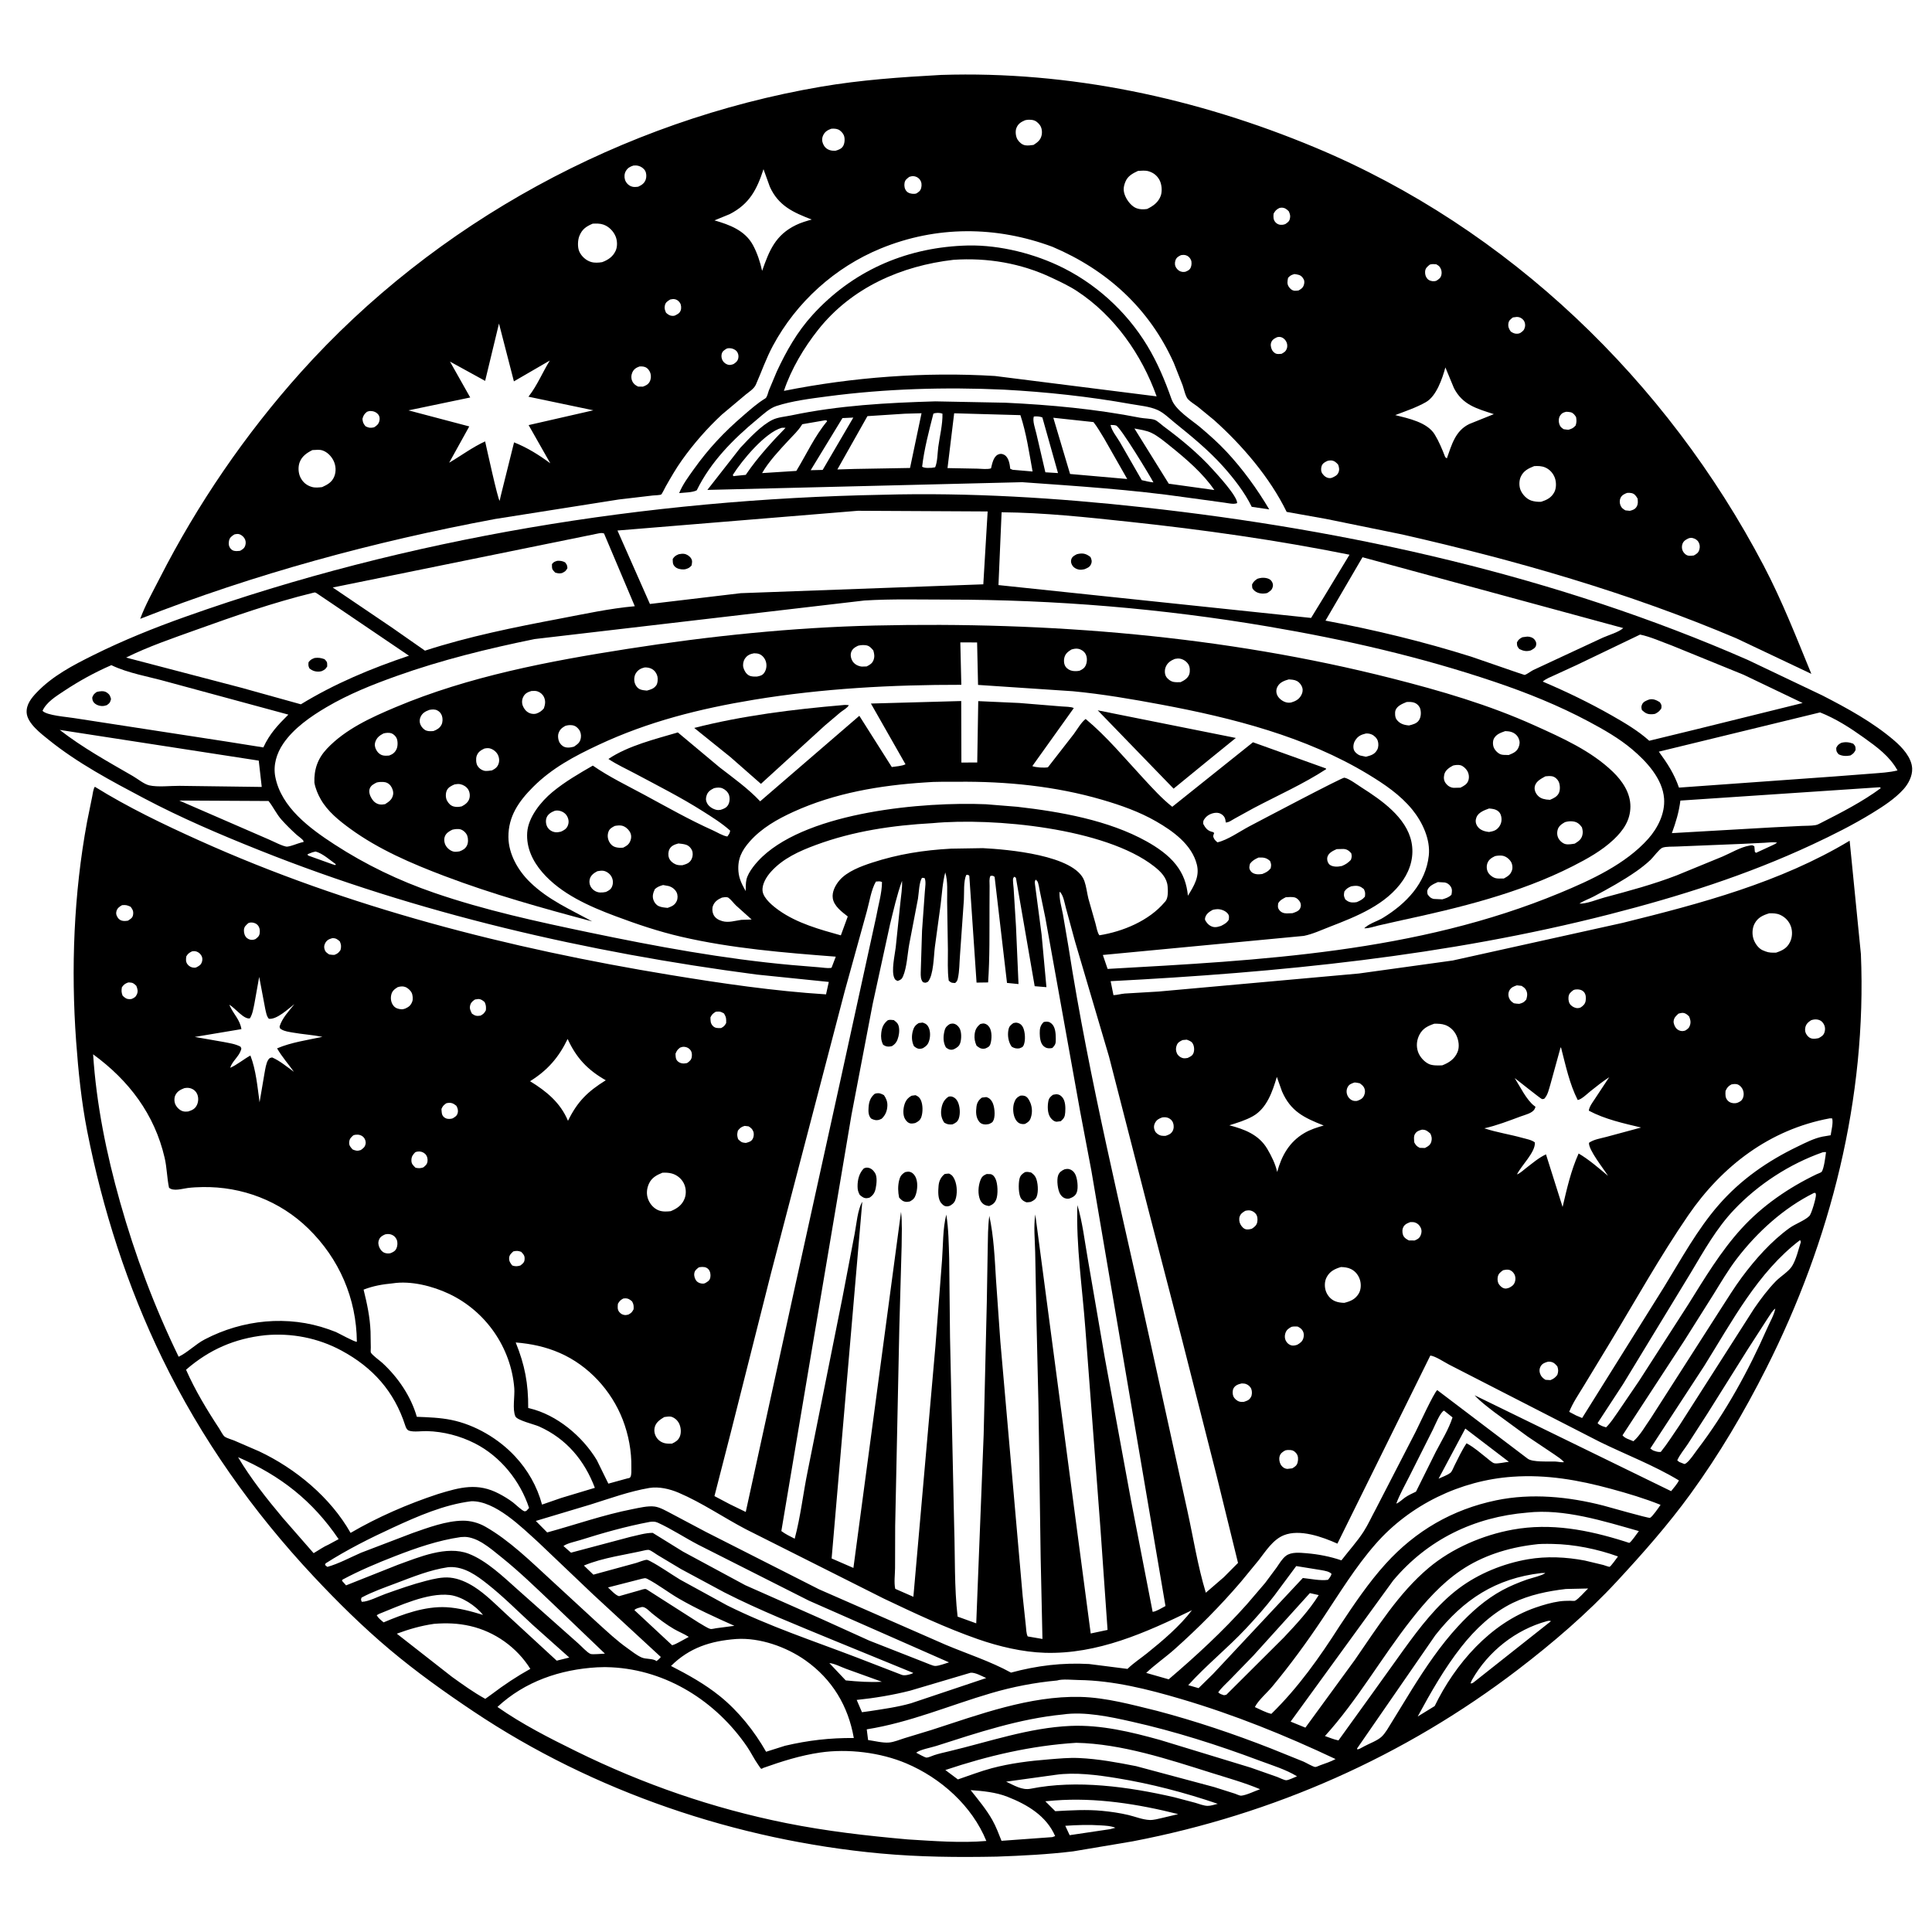 <svg version="1.1" xmlns="http://www.w3.org/2000/svg" style="display: block;" viewBox="0 0 2048 2048" width="1024" height="1024">
<path transform="translate(0,0)" fill="rgb(255,255,255)" d="M 0 0 L 0 2048 L 2048 2048 L 2048 0 L 0 0 z"/>
<path transform="translate(0,0)" fill="rgb(0,0,0)" d="M 1115.74 261.651 C 1056.07 239.451 992.685 239.141 933.562 263.427 C 885.05 283.355 844.257 320.204 819.366 366.442 C 812.096 379.946 807.379 393.842 801.235 407.737 C 799.293 412.13 794.138 415.273 790.473 418.275 L 765.221 439.479 C 749.678 453.891 735.403 470.25 723.073 487.5 C 716.584 496.577 711.116 506.157 705.604 515.837 C 704.746 517.343 701.746 523.716 700.868 524.19 C 699.398 524.983 693.797 525.029 691.91 525.253 L 656.035 529.465 L 524.824 550.156 C 396.678 574.052 269.99 608.313 148.614 655.987 C 154.099 641.101 162.183 626.874 169.382 612.756 C 209.311 534.443 260.028 460.276 318.718 394.798 C 461.304 235.72 660.095 127.815 870.404 91.896 C 912.563 84.695 954.919 81.784 997.566 79.433 C 1133.87 75.037 1268.62 103.971 1394.07 156.353 C 1599.15 241.98 1766.86 403.807 1869.6 599.665 C 1889.1 636.832 1904.18 675.568 1920.1 714.326 L 1840.8 676.754 C 1726.54 628.221 1607.22 594.04 1486.38 566.549 L 1405.91 550.13 L 1363.91 542.624 C 1346.2 506.256 1316.81 471.987 1286.82 445.18 L 1269.55 431.013 C 1266.33 428.574 1262.06 426.076 1259.3 423.148 C 1256.63 420.307 1254.93 412.142 1253.61 408.353 L 1244.33 384.854 C 1218.48 327.101 1173.51 286.201 1115.74 261.651 z M 1086.48 127.5 C 1082.18 129.394 1079.13 131.268 1077.38 135.838 C 1076.05 139.299 1076.72 145.012 1078.74 148.077 C 1080.59 150.893 1083.35 153.409 1086.76 154.018 C 1089.58 154.522 1092.77 153.965 1095.6 153.615 C 1099.87 150.869 1103.15 148.384 1104.21 143.152 C 1104.91 139.665 1104.38 135.316 1102.19 132.436 C 1100.08 129.659 1097.56 127.581 1094.03 127.134 C 1091.44 126.806 1089 126.816 1086.48 127.5 z M 881.064 136.5 C 877.229 137.919 874.401 139.612 872.587 143.455 C 871.189 146.417 871.208 149.549 872.49 152.533 C 873.885 155.78 876.122 157.968 879.5 159.108 C 881.468 159.772 883.441 159.854 885.5 159.844 C 888.833 158.91 892.191 157.787 893.932 154.5 C 895.526 151.49 895.793 146.445 894.463 143.308 C 893.466 140.955 890.881 138.215 888.5 137.256 C 886.137 136.304 883.544 136.238 881.064 136.5 z M 671.438 175.5 C 667.86 176.65 665.351 177.99 663.388 181.366 C 661.857 183.998 661.591 187.62 662.511 190.5 C 663.506 193.616 665.919 196.24 668.946 197.481 C 671.525 198.537 673.801 198.238 676.5 197.92 C 680.307 196.147 683.237 194.28 684.579 190.074 C 685.465 187.295 685.294 183.576 683.853 181.01 C 682.436 178.486 679.47 176.447 676.685 175.785 C 674.832 175.344 673.324 175.304 671.438 175.5 z M 809.344 179.348 C 802.354 200.907 794.493 216.235 773.5 227.006 L 757.372 233.621 C 773.342 238.207 789.681 244.243 798.111 259.722 C 802.671 268.094 805.84 277.84 807.883 287.122 C 815.499 265.465 821.967 249.175 843.708 238.579 C 849.091 235.955 854.767 234.324 860.517 232.718 C 841.026 225.255 825.125 218.185 816.039 197.919 L 809.344 179.348 z M 1206.33 181.157 C 1200.73 183.811 1195.56 186.474 1193.05 192.5 C 1190.6 198.382 1190.47 202.676 1193.11 208.5 C 1195.28 213.29 1199.86 219.037 1204.98 220.83 C 1208.77 222.157 1211.97 222.012 1215.91 221.548 C 1222.35 218.489 1228 214.436 1230.46 207.45 C 1232.18 202.601 1231.54 195.326 1229.1 190.803 C 1226.53 186.046 1222.65 183.041 1217.48 181.519 C 1213.98 180.489 1209.93 180.97 1206.33 181.157 z M 963.84 187.5 C 961.335 189.526 959.43 190.573 958.842 194 C 958.342 196.912 958.867 200.189 960.768 202.5 C 962.716 204.868 966.129 205.575 969.065 205.479 C 970.235 205.441 970.51 205.308 971.5 205.018 C 974.087 203.301 975.692 202.349 976.5 199.185 C 977.259 196.21 977.008 193.026 975.141 190.5 C 973.31 188.023 970.556 186.726 967.5 186.726 C 966.301 186.726 964.971 187.186 963.84 187.5 z M 1356.15 220.5 C 1352.84 222.247 1351.91 223.253 1350.05 226.5 C 1349.76 229.795 1349.62 232.845 1351.95 235.5 C 1353.93 237.752 1356.53 238.596 1359.5 238.279 C 1360.79 238.141 1361.35 237.906 1362.5 237.528 C 1364.79 235.936 1366.57 234.899 1367.3 232 C 1368.11 228.76 1367.44 226.972 1366.18 224 C 1363.95 221.815 1362.29 220.348 1359.01 220.132 C 1357.93 220.06 1357.16 220.283 1356.15 220.5 z M 628.25 237.108 C 621.302 240.064 617.049 242.969 614.153 250.125 C 612.387 254.489 612.104 262.05 613.994 266.434 C 616.222 271.6 621.114 276.076 626.515 277.684 C 630.328 278.819 634.463 278.517 638.333 277.887 C 644.647 275.509 649.704 272.154 652.603 265.85 C 654.631 261.442 654.432 255.272 652.65 250.809 C 650.37 245.1 645.39 240.02 639.5 238.04 C 635.848 236.813 632.042 236.912 628.25 237.108 z M 1251.83 270.5 C 1249.09 271.803 1247.05 272.96 1246.02 276 C 1245.1 278.732 1245.28 281.563 1246.91 284 C 1248.53 286.417 1250.58 287.858 1253.5 288.253 C 1254.4 288.375 1255.58 288.201 1256.5 288.1 C 1259.13 286.992 1261.03 286.336 1262.26 283.5 C 1263.18 281.397 1263.44 277.843 1262.5 275.644 C 1261.5 273.307 1259.67 271.386 1257.2 270.614 C 1255.34 270.036 1253.69 270.185 1251.83 270.5 z M 1515.64 280.5 C 1512.94 282.784 1510.83 284.232 1510.66 288.105 C 1510.55 290.702 1511.16 293.117 1512.8 295.178 C 1514.58 297.426 1517.68 298.335 1520.46 298.095 C 1521.55 298 1521.89 297.83 1522.82 297.5 C 1525.39 295.737 1527.12 294.789 1527.93 291.5 C 1528.62 288.683 1528 285.602 1526.37 283.232 C 1525.35 281.759 1524.02 281.028 1522.5 280.154 C 1520.06 279.961 1518.02 279.707 1515.64 280.5 z M 1372.16 290.5 C 1368.74 291.567 1367.99 291.806 1365.41 294.5 C 1364.72 297.971 1364.08 300.978 1366.27 304.127 C 1367.55 305.97 1369.23 307.611 1371.5 308.09 C 1372.98 308.402 1374.99 308.093 1376.5 307.931 C 1379.18 306.371 1381.17 305.185 1382.16 302 C 1383.05 299.17 1382.81 296.913 1381 294.5 C 1378.5 291.158 1375.96 291.137 1372.16 290.5 z M 710.41 317.5 C 707.829 319.218 705.662 320.213 704.85 323.5 C 704.049 326.742 704.781 328.609 706.016 331.5 C 708.227 333.586 710.251 334.878 713.438 334.825 C 714.532 334.807 714.602 334.73 715.5 334.452 C 718.194 333.031 720.263 332.271 721.5 329.214 C 722.439 326.894 722.195 323.129 720.77 321.034 C 719.204 318.729 717.309 317.35 714.5 317.028 C 713.29 316.89 711.561 317.305 710.41 317.5 z M 1603.69 336.5 C 1601.23 338.549 1599.39 339.557 1598.94 343 C 1598.47 346.485 1599.56 348.746 1601.51 351.5 C 1604.06 353.14 1605.84 354.009 1608.98 353.718 C 1610.01 353.624 1610.6 353.347 1611.5 353.005 C 1614.42 350.995 1615.69 350.058 1616.54 346.5 C 1617.06 344.29 1616.48 341.278 1615.08 339.5 C 1613.35 337.294 1610.83 335.952 1608 335.938 L 1603.69 336.5 z M 528.942 342.965 L 514.265 403.761 L 476.994 383.292 L 498.453 421.351 L 432.995 435.007 L 497.442 452.029 L 476.125 490.502 C 488.685 483.154 501.061 473.897 514.252 467.898 C 515.73 474.373 527.713 529.45 529.649 530.871 L 531.029 524.774 L 544.934 468.915 C 558.868 474.454 571.329 482.226 583.353 491.134 L 560.365 450.622 L 628.986 434.939 L 560.162 420.514 L 560.791 419.722 C 569.51 408.42 575.298 394.382 582.806 382.192 L 544.759 404.265 L 528.942 342.965 z M 1353.63 357.5 C 1350.55 358.986 1347.99 360.441 1347.21 364.14 C 1346.65 366.764 1347.71 370.632 1349.55 372.609 C 1351.27 374.468 1352.63 375.301 1355.19 375.282 L 1358.5 375.063 C 1361.29 373.466 1362.93 372.658 1364.06 369.5 C 1365.01 366.852 1364.6 363.867 1363.13 361.5 C 1361.63 359.071 1359.39 357.433 1356.51 357.135 C 1355.45 357.025 1354.62 357.277 1353.63 357.5 z M 770.378 369.5 C 767.849 371.121 765.606 372.211 764.971 375.5 C 764.369 378.617 765.244 381.883 767.5 384.129 C 769.133 385.755 771.637 387.013 774 386.864 C 775.12 386.794 776.43 386.312 777.5 385.969 C 780.185 384.244 781.988 382.788 782.66 379.5 C 783.175 376.98 782.497 374.151 780.759 372.233 C 778.875 370.154 775.805 369.025 773.014 369.095 C 771.662 369.13 771.534 369.215 770.378 369.5 z M 677.808 388.5 C 674.235 389.796 671.68 391.453 670.159 395.117 C 668.953 398.021 668.905 401.117 670.214 404 C 671.582 407.015 673.615 408.44 676.5 409.814 L 681.5 409.856 C 684.55 408.752 686.996 407.658 688.633 404.674 C 690.13 401.946 690.377 398.442 689.423 395.5 C 688.585 392.917 686.601 390.202 684 389.178 C 682.007 388.394 679.901 388.337 677.808 388.5 z M 1532.16 389.478 C 1528.91 401.378 1522.65 419.959 1511.5 426.285 C 1501.34 432.046 1489.89 435.861 1479.01 440.021 C 1492.84 443.514 1512.96 447.578 1520.88 460.607 C 1525.4 468.032 1528.86 476.399 1531.96 484.5 L 1533.72 485.918 C 1538.88 471.469 1542.66 456.577 1557.61 449.427 L 1583.54 439.002 C 1565.58 433.155 1550.46 429.335 1541.24 411.398 L 1532.16 389.478 z M 389.007 436.5 C 386.096 438.943 385.23 440.327 384.212 444 C 384.567 447.633 385.126 449.095 387.5 451.889 C 391.092 453.648 392.542 453.843 396.5 452.994 C 399.319 451.244 401.137 449.821 402.083 446.5 C 402.758 444.131 402.581 441.491 401.031 439.5 C 398.949 436.825 395.81 435.683 392.5 435.683 C 391.323 435.683 390.104 436.149 389.007 436.5 z M 1660.19 436.5 C 1657.26 437.267 1655.62 437.796 1653.81 440.5 C 1652.14 442.999 1652.01 446.927 1652.97 449.641 C 1654.05 452.718 1655.04 453.143 1657.5 454.965 C 1659.25 455.179 1661.11 455.558 1662.87 455.5 C 1666.59 454.271 1667.48 453.998 1670.26 451.026 C 1671.32 447.633 1671.29 445.614 1670.71 442.127 C 1669.27 439.835 1667.79 437.755 1665 437.011 C 1663.47 436.604 1661.77 436.568 1660.19 436.5 z M 331.211 477.078 C 325.373 479.97 320.028 483.596 317.647 490.017 C 315.809 494.973 316.148 501.532 318.55 506.251 C 321.14 511.34 325.137 514.634 330.671 516.207 C 334.204 517.211 337.868 516.735 341.461 516.352 C 347.198 513.723 351.816 511.264 354.32 505.145 C 356.499 499.82 356.077 493.45 353.536 488.299 C 351.216 483.597 347.005 479.227 341.962 477.507 C 338.696 476.393 335.269 476.899 331.9 477.067 L 331.211 477.078 z M 1407.34 488.5 C 1404.68 489.719 1402.03 490.999 1401 494 C 1400.14 496.521 1400.16 499.769 1401.75 502.051 C 1403.65 504.777 1406.51 506.932 1409.98 506.83 C 1411.15 506.796 1411.52 506.573 1412.5 506.192 C 1415.21 504.932 1417.44 503.899 1418.76 501 C 1420.08 498.113 1419.53 495.304 1418.47 492.5 C 1416.32 490.094 1414.39 488.334 1411 488.069 C 1409.77 487.973 1408.54 488.265 1407.34 488.5 z M 1626.25 494.111 C 1620.05 496.618 1614.95 499.019 1612.03 505.5 C 1610.14 509.712 1610.15 515.807 1612.08 520 C 1614.17 524.559 1618.43 529.053 1623.28 530.661 C 1626.42 531.703 1630.2 532.079 1633.49 531.935 C 1639.65 530.006 1644.5 527.656 1647.64 521.699 C 1649.9 517.424 1649.84 510.973 1648.18 506.5 C 1646.39 501.679 1642.9 497.729 1638.15 495.601 C 1634.37 493.907 1630.3 493.86 1626.25 494.111 z M 1724.78 522.5 C 1722.1 523.521 1719.36 524.774 1717.99 527.5 C 1716.67 530.118 1716.72 533.249 1717.86 535.931 C 1718.97 538.56 1720.63 539.573 1723 541.012 L 1727.66 541.5 C 1730.71 540.755 1733.33 539.902 1734.96 537 C 1736.57 534.153 1736.24 531.593 1735.92 528.5 C 1734.25 525.783 1732.89 523.44 1729.5 522.705 C 1727.84 522.346 1726.45 522.355 1724.78 522.5 z M 248.453 566.5 C 245.421 568.487 243.372 569.784 242.682 573.667 C 242.149 576.666 242.549 579.536 244.713 581.859 C 246.797 584.096 249.37 584.314 252.219 584.104 L 254.5 583.876 C 257.212 582.326 259.116 581.259 260.063 578 C 260.827 575.374 260.514 572.811 259.071 570.5 C 257.653 568.229 254.705 566.089 252 566.01 C 250.784 565.974 249.628 566.264 248.453 566.5 z M 1790.34 570.5 C 1787.29 571.904 1784.74 573.182 1783.5 576.51 C 1782.62 578.864 1782.71 581.731 1783.78 584 C 1784.91 586.403 1787.31 588.698 1790 589.069 C 1791.74 589.308 1793.76 589.002 1795.5 588.836 C 1798.53 587.128 1800.41 586.076 1801.41 582.466 C 1802.18 579.688 1801.91 576.996 1800.41 574.5 C 1798.99 572.138 1796.68 570.886 1794.05 570.3 C 1792.7 570.001 1791.65 570.164 1790.34 570.5 z"/>
<path transform="translate(0,0)" fill="rgb(0,0,0)" d="M 1064.25 413.048 C 1001.72 410.187 938.786 412.024 876.701 420.228 C 859.376 422.517 839.54 424.968 822.979 430.399 C 815.595 432.82 808.827 439.353 802.899 444.261 C 777.219 465.525 753.447 489.402 738.587 519.745 C 734.058 522.171 725.221 522.092 719.934 522.715 C 723.771 513.336 729.859 505.271 735.706 497.072 C 751.007 475.618 767.48 458.1 787.475 440.925 C 795.061 434.408 802.704 427.479 811.287 422.31 C 813.18 421.17 814.129 416.281 814.983 414 L 823.419 393.865 C 833.569 372.078 845.028 351.785 861.265 333.936 C 903.11 287.939 958.12 263.331 1020.16 260.434 C 1053.67 258.614 1090.65 267.042 1121 281.084 C 1160.17 299.207 1193.75 329.488 1216.15 366.483 C 1226.98 384.369 1234.9 403.329 1241.83 423 C 1246.02 434.916 1263.29 445.254 1272.77 453.307 C 1282.28 461.39 1291.67 469.706 1300.18 478.847 C 1317.51 497.445 1332.49 518.133 1345.45 539.979 L 1326.88 537.251 C 1319.52 522.029 1307.62 506.75 1296.3 494.168 C 1280.85 476.991 1263.17 462.597 1245.27 448.11 C 1239.8 443.689 1233.52 437.489 1227.11 434.615 C 1218.54 430.766 1207.95 429.938 1198.79 428.296 C 1154.42 420.351 1109.25 415.488 1064.25 413.048 z M 1010.75 275.407 C 955.273 281.819 902.776 304.825 867.326 349.484 C 852.258 368.467 838.651 391.291 830.975 414.354 C 903.767 399.802 980.642 394.019 1054.75 398.573 L 1226.07 420.171 C 1210.26 375.876 1181.32 334.592 1141.69 308.583 C 1133.26 303.051 1123.95 298.738 1114.85 294.426 C 1082.19 278.954 1046.67 272.992 1010.75 275.407 z"/>
<path transform="translate(0,0)" fill="rgb(0,0,0)" d="M 1083.57 511.142 L 749.847 519.33 L 784.693 474.771 C 793.957 464.941 807.075 450.626 819.218 444.871 C 824.842 442.206 832.696 441.611 838.802 440.328 C 889.327 429.711 940.037 426.975 991.487 425.458 L 1065.87 426.902 C 1113.48 429.122 1161.73 433.632 1208.53 442.814 C 1213.04 443.699 1220.1 443.618 1224.18 445.119 C 1226.84 446.093 1231.02 450.113 1233.41 451.881 C 1252.04 465.654 1270.09 480.528 1285.65 497.751 C 1290.52 503.134 1311.79 526.104 1311.41 533.326 C 1307.84 534.933 1301.47 533.284 1297.64 532.796 L 1257.59 527.314 C 1199.85 518.983 1141.72 515.283 1083.57 511.142 z M 959.107 438.552 L 919.516 441.117 L 887.642 497.649 L 906.099 497.098 L 964.668 496.07 L 976.858 438.054 L 959.107 438.552 z M 989.42 438.5 C 984.877 456.351 979.558 476.47 977.5 494.772 C 980.542 496.459 984.049 495.907 987.5 495.927 L 991.298 495.346 C 993.852 489.414 993.736 480.424 994.587 473.933 C 996.069 462.64 999.349 449.88 999.046 438.5 C 996.271 437.412 992.183 437.375 989.42 438.5 z M 1011.46 438.101 L 1004.4 496.199 L 1036.11 496.8 C 1040.36 496.877 1046.53 497.774 1050.51 496.492 C 1051.75 491.672 1052.95 484.141 1058 481.811 C 1060.43 480.69 1062.52 480.963 1064.77 482.273 C 1069.35 484.935 1070.43 492.301 1070.92 496.961 L 1073.5 498 L 1094.58 499.802 C 1090.96 480.014 1088 459.202 1081.67 440.071 L 1011.46 438.101 z M 1095.9 441.5 C 1094.31 446.193 1097.4 454.478 1098.56 459.5 L 1108.13 500.651 L 1121.53 501.48 L 1104.94 442.5 C 1102.13 441.387 1098.91 441.219 1095.9 441.5 z M 893.034 443.189 L 859.353 498.44 L 872.067 498.139 L 904.545 442.654 L 893.034 443.189 z M 1116.55 442.835 L 1134.32 502.439 L 1194.91 507.769 L 1170.41 464.757 C 1166.77 459.014 1163.36 452.712 1159.12 447.424 L 1116.55 442.835 z M 874.719 445.5 L 850.401 449.695 L 849.806 450.678 C 845.957 456.765 840.639 461.684 835.761 466.934 C 826.369 477.045 814.672 489.492 807.849 501.507 L 844.154 499.185 C 854.846 481.638 863.563 462.34 876.799 446.5 L 876.129 445.657 L 874.719 445.5 z M 1177.22 450.5 C 1178.48 456.728 1183.9 463.179 1187.13 468.665 L 1210.31 508.99 C 1214.43 509.944 1218.47 510.942 1222.69 511.366 C 1218.83 504.084 1187.62 452.489 1183.13 451.081 C 1181.11 450.447 1179.32 450.52 1177.22 450.5 z M 828.633 453.5 C 811.119 458.393 786.48 488.055 776.778 503.5 L 777.5 504.75 L 780.5 504.381 L 790.55 503.362 L 791.429 502.06 C 803.001 485.128 818.353 468.212 832.737 453.5 C 831.352 453.45 830.014 453.357 828.633 453.5 z M 1202.54 454.22 L 1238.93 512.737 L 1287.25 519.449 C 1275.45 501.96 1257.09 486.213 1240.66 473.037 C 1234.54 468.13 1227.64 462.266 1220.55 458.843 C 1215.17 456.243 1208.42 455.367 1202.54 454.22 z"/>
<path transform="translate(0,0)" fill="rgb(0,0,0)" d="M 1056.75 1968.09 C 1015.46 1968.91 974.403 1968.54 933.239 1964.74 C 781.174 1950.71 629.297 1899.39 502.087 1814.31 C 471.542 1793.88 441.362 1772.35 413.22 1748.68 C 384.61 1724.62 358.006 1698.36 332.474 1671.1 C 267.837 1602.09 213.5 1525.28 172.1 1440.16 C 134.979 1363.83 108.732 1282.09 92.395 1198.87 C 86.292 1167.78 82.999 1135.41 80.701 1103.81 C 75.108 1026.86 78.191 947.281 92.253 871.364 L 97.716 844.451 C 98.393 841.253 98.752 836.619 100.529 833.986 C 135.553 855.756 173.292 873.857 210.85 890.788 C 368.915 962.045 539.607 1005.43 710.28 1033.46 C 764.902 1042.44 820.349 1050.58 875.633 1054.07 L 878.564 1040.89 L 802 1033.06 C 622.52 1009.53 443.001 968.422 274.651 901.156 C 232.98 884.506 192.132 867.083 152.431 846.1 C 117.897 827.848 82.25 808.936 51.738 784.33 C 43.658 777.814 28.931 766.793 28.25 755.461 C 27.734 746.861 33.224 739.993 38.808 734.144 C 55.7 716.452 77.364 705.196 99.001 694.45 C 130.728 678.692 163.483 665.512 196.842 653.666 C 432.89 569.844 685.712 529.162 935.765 524.465 C 1027.81 521.929 1120.41 527.759 1211.87 537.783 C 1431.08 561.812 1650.18 610.806 1852.7 699.529 L 1931.76 737.189 C 1958.21 750.771 1985.3 765.55 2007.94 784.967 C 2016.33 792.162 2026.49 802.941 2026.97 814.656 C 2027.3 822.618 2023.01 830.845 2017.81 836.614 C 2008.62 846.808 1996.16 854.846 1984.53 861.983 C 1964.1 874.515 1942.75 885.186 1921.05 895.305 C 1851.57 927.708 1780.26 950.246 1706.14 969.213 C 1532.98 1013.52 1355.41 1030.88 1177.33 1040.09 L 1180.31 1054.9 C 1184.3 1054.79 1188.23 1053.52 1192.27 1053.2 L 1228.13 1051.08 L 1440.52 1031.95 L 1539.93 1018.18 L 1720.32 978.213 C 1802.73 957.846 1887.37 935.349 1960.7 891.185 L 1972.62 1011.29 C 1979.06 1163.74 1940.66 1315.27 1872.17 1450.78 C 1848.84 1496.95 1822.35 1541.91 1791.91 1583.76 C 1768.03 1616.59 1741.46 1646.64 1713.9 1676.41 C 1682.52 1710.31 1645.96 1741.63 1609.31 1769.68 C 1488.75 1861.95 1349.76 1923.3 1200.76 1951.88 L 1137.61 1962.51 C 1110.82 1965.77 1083.71 1967.12 1056.75 1968.09 z M 1673.01 958.756 L 1674.21 957.848 C 1681.55 958.334 1693.6 953.28 1700.91 951.329 C 1726.49 944.5 1752.48 937.511 1777.22 927.982 L 1826.01 907.957 C 1834.83 904.192 1845.08 897.963 1854.46 896.388 C 1857.08 895.949 1857.56 895.642 1859.7 897.161 L 1860.22 903 L 1861.5 904.039 L 1877.76 896.517 C 1880.01 895.55 1881.79 894.743 1883.74 893.217 L 1882.9 893.042 C 1879.02 892.48 1874.41 893.184 1870.49 893.368 L 1846.36 894.557 L 1778.15 897.327 C 1773.91 897.608 1765.72 897.134 1762.09 898.681 C 1758.77 900.097 1752.59 908.717 1749.63 911.5 C 1744.94 915.914 1739.78 919.983 1734.5 923.669 C 1720.35 933.556 1704.91 942.025 1689.69 950.164 C 1684.69 952.833 1678.86 954.75 1674.21 957.848 L 1673.01 958.756 z M 243.079 1065.08 L 243.877 1066.83 C 247.938 1075.46 254.356 1081.01 255.911 1090.92 L 206.475 1099.19 L 236.848 1104.5 C 242.924 1105.71 249.422 1106.54 254.92 1109.5 C 255.869 1111.41 256.125 1110.99 255.387 1113.25 C 253.149 1120.12 246.058 1124.99 244.013 1131.92 L 243.013 1132.96 L 242.211 1133.82 L 243.013 1132.96 L 244.013 1131.92 C 251.132 1128.86 258.408 1122.73 265.432 1118.89 C 271.383 1134.14 272.944 1152.32 275.146 1168.5 L 280.434 1137.35 C 281.258 1133.12 281.987 1127.19 284.292 1123.53 C 285.599 1121.45 286.277 1121.44 288.5 1120.93 C 296.711 1124.53 304.295 1130.94 311.556 1136.17 C 305.614 1127.83 298.865 1120.21 293.715 1111.31 C 308.682 1104.9 325.916 1102.52 341.797 1099.1 C 331.413 1097.01 320.71 1096.42 310.266 1094.54 C 306.355 1093.84 301.542 1093.26 298.175 1091.11 C 296.324 1089.93 296.761 1090.01 296.381 1088.09 C 298.998 1079.3 306.485 1071.49 312.096 1064.43 C 305.587 1069.34 293.486 1081.01 285 1079.94 C 282.55 1077.26 282.011 1073.01 281.188 1069.56 L 274.756 1035.53 L 269.593 1064.37 C 268.484 1069.56 267.739 1074.93 264.908 1079.5 C 258.516 1080.93 249.122 1068.3 243.079 1065.08 L 242.223 1064.17 L 243.079 1065.08 z M 1607.16 1245.96 L 1608.05 1244.95 C 1611.33 1243.79 1614.72 1240.49 1617.54 1238.34 C 1624.31 1233.18 1631.06 1227.26 1638.81 1223.66 L 1656.42 1279.43 C 1660.9 1260.29 1665.3 1240.74 1673.41 1222.76 C 1684.4 1229.2 1694.85 1238.29 1704.6 1246.48 C 1700.16 1239.27 1683.67 1218.8 1684.4 1211.4 C 1689.52 1207.78 1696.93 1206.74 1703 1205.1 L 1739.64 1195.22 C 1720.99 1190.8 1701.22 1186.44 1684.21 1177.36 C 1684.63 1173.25 1688.02 1168.83 1690.25 1165.44 L 1705.84 1141.85 C 1698.91 1146.45 1692.29 1151.58 1685.83 1156.8 C 1682.78 1159.27 1676.29 1165.6 1672.44 1166.06 C 1663.7 1148.97 1659.58 1128.97 1654.76 1110.44 L 1654.26 1110.42 L 1643.6 1149.08 C 1641.94 1154.4 1640.88 1160.72 1636.9 1164.8 C 1636.1 1164.87 1635.28 1165.22 1634.5 1165.02 C 1633.11 1164.68 1609.05 1145.3 1605.64 1142.79 C 1611.33 1151.79 1618.23 1166.18 1626.56 1172.4 L 1627.63 1173.1 C 1627.38 1174.3 1627.47 1174.21 1626.81 1175.5 C 1624.43 1180.1 1616.61 1181.74 1612.07 1183.43 C 1599.42 1188.12 1586.62 1193.12 1573.44 1196.06 C 1586.41 1200.38 1600.53 1202.48 1613.78 1206.19 C 1618.07 1207.39 1623.5 1208.26 1627.01 1211 C 1627.82 1221.33 1612.65 1235.43 1608.05 1244.95 L 1607.16 1245.96 z M 1780.03 1549.74 L 1785.5 1551.91 C 1786.35 1551.64 1786.71 1551.6 1787.5 1550.98 C 1791.86 1547.6 1795.91 1540.97 1799.3 1536.54 C 1829.14 1497.49 1853.52 1452.93 1873.29 1408.02 C 1876.24 1401.3 1880.48 1394.29 1881.9 1387.11 L 1882.75 1386.01 L 1881.9 1387.11 C 1878.98 1389.1 1876.33 1393.92 1874.3 1396.82 L 1852.59 1430.49 L 1809.87 1498.6 L 1788.98 1531 C 1785.35 1536.47 1780.62 1542.03 1777.96 1548 L 1780.03 1549.74 z M 1657.92 1549.99 C 1655.6 1546.94 1650.93 1544.12 1647.8 1541.87 L 1619.53 1522.91 L 1583.98 1496.87 C 1577 1491.41 1569.05 1485.63 1563.15 1479.04 L 1771.45 1580.69 C 1774.25 1577.1 1777.76 1573.4 1779.72 1569.3 C 1753.49 1553.42 1723.47 1541.97 1695.85 1528.44 L 1580.71 1469.43 L 1536.06 1446.53 C 1530.83 1443.81 1521.82 1437.67 1516.22 1436.92 L 1417.71 1636.32 C 1401.94 1629.24 1377.84 1620.5 1360.77 1627.47 C 1349.26 1632.17 1341.62 1644.43 1334.27 1653.87 L 1315.48 1676.73 C 1293.79 1702.09 1270.13 1725.94 1245.22 1748.14 C 1235.45 1756.86 1224.47 1764.35 1215.03 1773.35 L 1238.86 1780.15 C 1268.1 1755.22 1296.27 1729.21 1321.84 1700.51 L 1341.1 1678 L 1353.26 1661.65 C 1356.15 1657.52 1359.1 1652.3 1363.18 1649.23 C 1368.92 1644.91 1377.92 1645.94 1384.64 1646.47 C 1397.12 1647.47 1410.11 1649.95 1421.95 1654.05 C 1429.58 1644.08 1438.72 1634.06 1445.48 1623.57 C 1450.29 1616.1 1454.11 1607.51 1458.4 1599.67 L 1500.47 1518.07 C 1503.75 1511.69 1519.94 1476.37 1523.54 1473.56 L 1619.22 1546.12 C 1624.34 1550.29 1641.78 1548.99 1648.67 1549.29 C 1651.59 1549.42 1655.11 1550.29 1657.92 1549.99 L 1658.99 1550.75 L 1657.92 1549.99 z M 1479.24 1594.84 L 1480.11 1593.91 C 1483.27 1592.78 1486.54 1589.41 1489.37 1587.44 C 1492.97 1584.94 1497.06 1583.1 1501.01 1581.21 L 1522 1539 C 1528.02 1527.38 1535.78 1514.98 1539.73 1502.5 L 1536.61 1500.01 L 1530.7 1495.29 C 1526.44 1497.36 1521.48 1510.39 1519.03 1515.22 L 1494.17 1564.67 C 1489.39 1574.21 1483.81 1583.91 1480.11 1593.91 L 1479.24 1594.84 z M 512.004 1711.88 L 513.729 1712.96 L 512.004 1711.88 C 504.347 1702.08 489.252 1692.24 476.789 1690.78 C 453.252 1688.04 423.09 1702.33 401.795 1710.81 L 399.301 1712.21 C 401.112 1715.37 403.92 1717.45 406.65 1719.78 C 427.216 1711.04 450.452 1702.52 473.167 1703.72 C 486.208 1704.4 499.571 1708.08 512.004 1711.88 z M 879.134 1762.92 L 896.503 1781.3 C 909.457 1782.56 921.825 1783.46 934.851 1782.73 L 896.783 1769 C 891.452 1767.03 884.683 1763.44 879.134 1762.92 L 878.133 1762.13 L 879.134 1762.92 z M 909.396 541.446 L 654.537 562.376 L 688.951 640.235 L 785.244 628.794 L 1042.35 619.401 L 1046.95 542.157 L 909.396 541.446 z M 1061.74 543.018 L 1058.42 620.204 L 1389.81 655.039 L 1404.1 631.685 L 1430.54 588.016 C 1353.23 572.468 1275.03 561.445 1196.66 553.074 C 1152.16 548.322 1106.5 543.389 1061.74 543.018 z M 634.685 565.379 L 352.715 622.778 L 415.464 665.251 L 450.484 689.72 C 496.97 674.626 545.063 664.967 593 655.874 C 619.248 650.895 646.298 644.956 672.908 642.62 L 640.29 565.5 C 638.169 564.796 636.865 565.007 634.685 565.379 z M 1444.3 590.693 L 1405.07 657.895 C 1457.04 667.593 1509.06 680.21 1559.47 696.07 C 1565 697.81 1615.52 715.602 1616.1 715.469 C 1618.52 714.918 1622.69 711.567 1625.14 710.359 L 1660.2 694.015 L 1699.16 675.902 C 1705.4 673.131 1715.98 670.117 1720.72 665.792 L 1444.3 590.693 z M 331.478 628.5 C 289.756 638.715 248.27 653.135 207.865 667.669 C 183.192 676.545 157.154 685.37 133.676 697.049 L 255.3 728.886 L 318.936 746.592 C 355.032 724.525 393.489 708.561 433.513 695.09 L 352.703 640.33 L 338.003 630.419 C 337.179 629.9 334.873 628.161 334.015 628.072 C 333.162 627.983 332.324 628.357 331.478 628.5 z M 916.286 636.559 L 566.752 677.428 C 517.505 687.476 467.889 699.644 420.542 716.551 C 394.651 725.796 369.797 735.68 346.044 749.661 C 329.257 759.542 311.324 771.978 300.211 788.326 C 293.225 798.603 289.436 810.998 291.803 823.383 C 298.004 855.829 328.486 878.21 354.527 895.117 C 387.692 916.649 422.835 933.544 460.21 946.407 C 513.921 964.892 569.294 976.905 624.794 988.49 C 695.532 1003.25 767.227 1016.5 839.26 1022.97 L 868.289 1025.37 C 872.007 1025.63 876.669 1026.48 880.279 1026.12 L 881.498 1025.81 L 885.958 1014.1 C 831.321 1009.88 775.596 1005.4 722.111 993.001 C 698.062 987.423 675.336 979.751 652.257 971.108 C 624.567 960.737 594.698 947.596 574.932 924.752 C 564.636 912.853 557.777 898.58 558.858 882.5 C 559.95 866.242 573.517 849.604 585.52 839.663 C 598.78 828.682 613.567 820.148 628.42 811.569 C 645.762 823.586 664.737 832.661 683.259 842.672 C 707.12 855.569 730.812 869.061 755.583 880.162 C 760.249 882.253 766.009 885.944 771 886.737 C 772.663 884.38 773.681 883.406 773.999 880.5 C 765.201 872.601 754.789 866.148 744.817 859.826 C 721.793 845.23 697.324 832.891 673.298 820.045 C 663.919 815.031 653.764 810.469 644.955 804.534 C 665.789 790.481 694.43 783.55 718.544 776.408 L 762.789 813.406 C 777.55 824.827 792.968 835.791 805.804 849.433 L 910.935 758.79 L 945.333 813.086 C 949.842 812.361 955.799 812.155 959.864 810.185 L 923.207 745.781 L 1018.93 743.128 L 1019.11 808.328 L 1035.91 808.275 L 1036.98 743.221 L 1080.42 745.188 L 1125.37 748.853 C 1128.59 749.166 1135.88 749.047 1138.25 750.632 L 1094.31 812.098 C 1097.85 813.576 1107.03 814.135 1110.85 813.357 L 1138.14 778.271 C 1141.62 773.654 1146.27 765.418 1150.85 762.147 C 1173.22 780.737 1192.67 804.234 1212.45 825.564 C 1221.86 835.714 1231.75 846.664 1242.66 855.226 L 1328.21 786.836 L 1405.46 814.549 L 1405.81 815.314 C 1381.61 831.105 1354.36 843.199 1328.82 856.686 L 1308.77 867.725 C 1306.01 869.258 1302.58 871.913 1299.35 871.869 L 1299.25 870.959 C 1298.87 867.942 1298.39 866.008 1296 863.945 C 1293.69 861.955 1290.96 861.29 1288 861.658 C 1283.81 862.179 1279.73 864.168 1277.18 867.6 C 1275.4 870.007 1275.35 870.485 1275.52 873.465 C 1277.64 877.348 1279.73 880.326 1284.17 881.594 L 1286 882.093 L 1287.07 883 C 1286.1 885.813 1285.49 886.225 1286.94 888.979 C 1287.79 890.606 1289.16 891.695 1290.5 892.914 C 1301.3 890.529 1314.5 881.106 1324.54 875.843 C 1335.09 870.314 1422.77 823.987 1425.05 824.371 C 1429.94 825.196 1439.06 832.068 1443.41 834.832 C 1464.27 848.105 1490.81 866.457 1496.18 892.412 C 1499.16 906.762 1495.45 920.903 1487.35 932.914 C 1469.64 959.159 1437.7 971.524 1409.47 982.477 C 1400.69 985.884 1391.28 990.265 1382.05 992.092 L 1169.07 1012.31 L 1174.12 1027.1 C 1336.5 1018.01 1501.37 1009.71 1653.58 946.56 C 1686.37 932.958 1723.35 916.009 1747.26 889.073 C 1757.36 877.69 1765.16 862.119 1764 846.512 C 1762.44 825.462 1745.26 807.051 1729.97 794.181 C 1716.1 782.516 1700.14 773.436 1684.21 764.926 C 1652.25 747.848 1618.55 734.309 1584.25 722.737 C 1505.82 696.28 1426.04 678.022 1344.51 664.163 C 1232.17 645.068 1118.44 635.606 1004.5 635.6 C 975.224 635.599 945.483 634.754 916.286 636.559 z M 1738.57 672.679 L 1671.48 704.887 L 1648.09 715.622 C 1644.01 717.51 1638.73 719.478 1635.36 722.493 C 1660.45 733.169 1684.69 744.866 1708.41 758.356 C 1721.94 766.054 1736.73 774.753 1748.25 785.234 L 1798.46 773.022 L 1910.86 745.217 L 1848.33 715.291 L 1772.35 684.344 C 1761.6 680.425 1749.68 674.991 1738.57 672.679 z M 118.048 705.091 C 100.384 712.754 83.667 721.978 67.632 732.62 C 59.452 738.048 49.277 744.242 45.07 753.5 C 49.654 758.564 71.475 759.946 78.795 761.252 L 240.953 786.219 L 279.158 792.295 C 285.858 777.778 294.369 768.738 305.679 757.521 L 176.969 722.623 C 157.974 717.254 135.711 713.676 118.048 705.091 z M 1929.36 755.18 L 1758.42 796.773 C 1767.51 809.222 1774.7 820.207 1779.77 834.898 L 1837.25 830.776 L 1945.72 822.992 L 1983.82 820.067 C 1992.88 819.326 2002.63 818.895 2011.44 816.69 C 2003.04 801.582 1989.76 791.97 1975.96 782.082 C 1961.34 771.604 1946.18 761.837 1929.36 755.18 z M 63.294 773.722 C 87.576 792.594 114.189 807.272 140.737 822.61 C 145.78 825.523 152.721 831.249 158.169 832.504 C 167.328 834.613 180.547 832.947 190.225 833.03 L 277.452 834.188 L 274.292 806.292 L 63.294 773.722 z M 980.626 829.421 C 932.873 832.521 885.003 840.568 841.198 860.503 C 824.092 868.288 807.261 877.809 794.697 892.074 C 786.226 901.693 781.722 910.607 782.773 923.743 C 783.409 931.692 786.65 937.774 790.456 944.569 C 790.562 940.624 790.423 936.215 791.283 932.364 C 793.137 924.072 802.09 913.784 808.186 908.067 C 858.934 860.477 978.347 849.772 1045.03 852.539 L 1078.24 855.212 C 1123.75 860.387 1175.26 869.454 1215.52 891.951 C 1226.76 898.23 1238.49 906.269 1246.51 916.5 C 1254.47 926.645 1257.94 936.826 1259.25 949.514 C 1265.64 939.117 1271.89 929.156 1268.71 916.451 C 1263.42 895.291 1243.44 880.998 1225.56 870.709 C 1207.81 860.498 1188.06 853.549 1168.47 847.824 C 1118.78 833.306 1066.56 828.177 1014.9 828.697 C 1003.59 828.811 991.878 828.417 980.626 829.421 z M 1992.7 834.5 L 1781.28 848.65 C 1779.76 860.835 1776.49 871.661 1772.25 883.159 L 1878.2 877.086 L 1910.01 875.505 C 1914.73 875.258 1919.85 875.491 1924.5 874.669 C 1926.61 874.295 1928.05 873.456 1929.92 872.5 C 1951.86 861.311 1973.83 850.131 1993.73 835.486 L 1992.7 834.5 z M 756.871 835.5 C 753.214 837.321 750.285 839.18 749.018 843.285 C 748.045 846.438 747.999 848.489 749.576 851.5 C 751.373 854.931 755.427 857.503 759.114 858.394 C 760.819 858.806 762.031 858.739 763.759 858.5 C 767.202 857.413 770.154 856.356 771.984 853 C 773.604 850.029 773.854 845.615 772.65 842.415 C 771.543 839.472 768.707 836.899 765.856 835.677 C 763.057 834.476 759.762 834.796 756.871 835.5 z M 189.994 848.608 L 285.071 889.906 C 288.694 891.389 300.964 897.837 304.511 897.455 C 308.903 896.983 314.713 894.351 319.077 893.166 L 321.823 892.5 C 321.715 892.035 321.769 891.5 321.5 891.106 C 320.08 889.03 316.044 886.387 314.076 884.591 C 308.694 879.68 303.306 874.419 298.464 868.981 C 292.918 862.752 289.722 855.387 284.656 849.095 L 189.994 848.608 z M 587.972 859.5 C 584.335 860.934 580.535 863.141 579.242 867.156 C 578.165 870.499 578.764 874.58 580.692 877.432 C 582.394 879.949 585.16 881.644 588.148 882.119 C 590.391 882.475 592.311 882.117 594.5 881.639 C 597.567 880.28 600.373 878.773 601.769 875.5 C 603.211 872.122 602.995 868.917 601.38 865.655 C 599.817 862.496 596.835 860.391 593.474 859.561 C 591.501 859.073 589.935 859.052 587.972 859.5 z M 988.437 872.582 C 946.175 874.927 904.767 880.941 864.907 895.68 C 847.304 902.189 829.754 910.039 817.067 924.316 C 812.508 929.446 807.585 937.244 808.362 944.5 C 809.214 952.452 819.65 960.722 825.785 965.07 C 844.964 978.661 868.974 985.286 891.338 991.516 L 898.662 971.498 C 892.451 966.641 884.107 960.594 882.788 952.242 C 881.724 945.499 885.522 938.349 889.734 933.352 C 897.798 923.785 912.828 918.236 924.42 914.455 C 952.162 905.406 979.082 901.193 1008.15 899.615 L 1041.96 899.07 C 1067.17 900.368 1139.88 906.335 1149.52 933.999 C 1151.59 939.937 1152.23 946.333 1153.71 952.433 L 1161.28 979.015 C 1162.27 982.514 1163.2 988.812 1165.43 991.443 C 1190.35 987.478 1217.96 976.028 1234.5 956.436 L 1235.34 955.519 C 1238.48 951.91 1238.13 943.948 1237.71 939.416 C 1236.87 930.28 1230.38 923.873 1223.48 918.447 C 1171.8 877.829 1052.93 866.499 988.437 872.582 z M 651.758 875.5 C 648.919 876.948 646.223 878.333 645.059 881.5 C 643.73 885.115 644.013 888.72 645.708 892.148 C 647.114 894.99 649.428 897.105 652.5 898.004 C 655.154 898.781 657.975 898.824 660.699 898.523 C 664.66 896.449 667.077 894.896 668.491 890.496 C 669.504 887.345 669.177 884.225 667.454 881.438 C 665.675 878.562 662.558 875.999 659.209 875.245 C 656.923 874.73 654.059 875.109 651.758 875.5 z M 719.177 894.1 C 715.41 895.111 711.623 896.367 709.704 900.086 C 708.302 902.805 708.089 906.491 709.132 909.36 C 710.28 912.521 713.145 914.927 716.175 916.235 C 718.558 917.263 720.956 917.235 723.5 917.159 C 727.709 915.936 731.19 914.876 733.226 910.47 C 734.488 907.737 734.719 904.141 733.519 901.361 C 732.353 898.659 730.152 896.451 727.337 895.5 C 724.766 894.632 721.863 894.375 719.177 894.1 z M 1416.96 900.101 C 1413.21 901.793 1408.49 903.901 1407.18 908.225 C 1406.43 910.704 1407.02 913.576 1408.54 915.606 C 1410.08 917.68 1412.98 918.413 1415.44 918.614 C 1417.9 918.814 1420.02 918.463 1422.43 917.994 C 1426.51 916.347 1428.96 914.672 1432.01 911.5 C 1433.02 908.341 1433.08 907.743 1432.4 904.5 C 1429.96 901.775 1427.83 900.078 1424.01 899.937 L 1416.96 900.101 z M 331.129 903.5 L 326.022 905.5 L 326.5 906.838 L 352.5 916.199 L 355.5 917.063 L 355.995 916.136 C 349.944 911.831 341.718 904.415 334.5 902.658 L 331.129 903.5 z M 1334.19 909.012 C 1330.27 910.746 1327.76 912.112 1325.08 915.5 C 1324.32 918.656 1323.69 920.281 1325.7 923.258 C 1327.2 925.472 1329.76 926.452 1332.31 926.722 C 1334.23 926.924 1336.13 926.691 1338.04 926.492 C 1341.94 924.885 1344.28 923.824 1346.94 920.5 C 1347.69 916.772 1347.66 916.27 1346.33 912.709 C 1342.34 909.101 1339.43 908.868 1334.19 909.012 z M 633.271 923.5 C 629.799 925.312 626.321 927.681 625.23 931.714 C 624.328 935.049 624.997 938.484 627.047 941.222 C 629.128 944.001 632.513 945.884 636 946.07 C 638.053 946.18 640.316 945.943 642.324 945.5 C 645.731 943.85 647.961 942.593 649.146 938.807 C 650.186 935.483 649.751 931.936 647.984 928.926 C 646.305 926.065 642.893 923.601 639.614 923.08 C 637.561 922.753 635.309 923.189 633.271 923.5 z M 1024.24 927.5 C 1021.22 934.488 1022.2 946.055 1021.76 953.804 L 1017.6 1012.99 C 1016.96 1020.91 1017.12 1029.31 1015.38 1037.08 C 1014.83 1039.51 1014.37 1040.41 1012.5 1042.03 C 1008.87 1041.79 1008.47 1042.09 1005.7 1039.5 C 1004.19 1028.97 1004.91 1017.56 1004.82 1006.91 L 1004 955.88 C 1003.88 945.923 1004.96 934.378 1002.02 924.796 C 999.083 935.85 998.568 947.4 997.14 958.715 L 990.975 1004 C 989.808 1013.01 989.677 1033.74 983.696 1040.69 C 981.104 1041.92 981.22 1042.03 978.5 1041.21 C 975.888 1038.56 975.979 1034.48 976.014 1030.97 L 977.403 986.5 L 980.38 945 C 980.627 940.941 981.902 934.348 980.087 930.764 L 977.5 930.51 C 974.374 933.908 973.952 947.558 973.091 952.629 L 963.811 1001.02 C 961.904 1011.53 961.337 1025.47 957.245 1035.01 C 955.947 1038.04 954.52 1038.83 951.5 1039.84 C 949.387 1038.84 948.889 1038.76 947.922 1036.5 C 944.715 1029 948.479 1012.65 949.5 1004.27 L 954.36 957.5 C 955.083 949.625 956.614 941.656 956.188 933.741 C 950.712 948.822 947.279 964.394 943.448 979.948 L 925.076 1064.27 L 902.565 1182.03 L 859.971 1434.5 L 828.259 1622.99 C 832.653 1626.28 837.531 1628.6 842.407 1631.08 C 848.662 1607.81 851.334 1583.05 856.194 1559.37 L 893.003 1375.64 L 905.964 1307.84 C 907.838 1298.19 909.093 1282.13 914.061 1273.92 L 881.552 1652.03 L 904.649 1662.07 L 955.137 1284.61 C 956.529 1296.42 955.827 1308.94 955.769 1320.84 L 953.327 1407.22 L 948.923 1617.47 L 948.796 1662.24 C 948.746 1668.94 947.548 1677.76 948.982 1684.22 L 968.22 1692.66 L 991.583 1427.01 L 998.61 1335.5 C 999.762 1320.2 999.293 1302.33 1003.13 1287.5 C 1005.58 1303.05 1005.7 1318.76 1006.18 1334.47 L 1007.06 1417.42 L 1011.48 1618.67 C 1012.5 1649.9 1011.51 1682.68 1015.09 1713.66 L 1034.85 1720.81 L 1042.72 1520.75 L 1046.06 1380.06 L 1047.01 1323.85 C 1047.27 1312.19 1047.13 1300.4 1048.72 1288.83 C 1053.49 1310.95 1054.43 1333.71 1055.79 1356.25 L 1060.41 1422.02 L 1084.08 1691.96 L 1087.43 1723.33 C 1087.84 1726.79 1087.81 1731.59 1089.41 1734.68 L 1105.04 1737.36 L 1103.14 1650.78 L 1100.79 1488.11 L 1098.71 1399.34 L 1097.34 1327.45 C 1097.07 1314.52 1095.53 1300.12 1097.44 1287.37 L 1156.2 1731.56 L 1174.06 1727.77 L 1166.5 1620.03 L 1150.52 1408.37 C 1147.32 1365.02 1140.61 1320.92 1142.07 1277.42 C 1147.54 1295.68 1149.71 1315.23 1153.02 1334 L 1170.98 1438.45 L 1199.02 1591 L 1221.85 1708.64 C 1226.06 1708.15 1231.57 1704.41 1235.45 1702.47 L 1156.91 1241 L 1144.92 1177.74 L 1108.12 972.984 L 1102.18 944.279 C 1101.62 941.799 1100.94 936.233 1099.67 934.214 C 1099.21 933.496 1098.45 933.026 1097.84 932.432 C 1096.53 934.623 1096.99 935.472 1097.2 937.967 L 1104.14 990.701 L 1109.26 1046.43 L 1096.81 1045.41 L 1076.93 930.5 L 1075.22 929.354 C 1074.83 929.903 1074.25 930.358 1074.03 931 C 1073.36 933.015 1074.39 939.461 1074.5 941.764 L 1076.99 982 L 1079.66 1043.15 L 1067.46 1041.93 L 1054.33 929.5 C 1052.34 928.103 1052.36 928.234 1049.91 928.5 C 1048.38 931.311 1049.03 935.843 1049.02 938.991 L 1048.91 960.988 C 1048.78 987.688 1049.29 1014.79 1047.43 1041.42 L 1035.19 1041.6 L 1027.5 928.292 C 1025.46 927.031 1026.55 927.271 1024.24 927.5 z M 928.516 934.5 C 923.51 942.904 921.577 956.432 918.879 966 L 895.486 1050.53 L 817.277 1349.74 L 774.466 1519.29 L 757.349 1585.92 L 773.683 1594.55 L 790.527 1602.73 L 840.612 1373.5 L 890.885 1145.18 L 928.815 971.739 C 930.845 960.101 934.956 946.642 934.948 935 C 932.777 933.853 930.924 934.372 928.516 934.5 z M 702.921 938.168 C 699.306 939.197 697.025 940.015 694.172 942.5 C 692.422 946.302 691.219 949.813 692.669 953.961 C 693.627 956.7 695.494 959.188 698.155 960.472 C 700.905 961.798 704.723 962.113 707.739 962.394 C 712.173 960.761 715.372 959.571 717.385 955.045 C 718.598 952.318 718.543 948.606 717.209 945.937 C 715.527 942.571 712.288 940.229 708.72 939.229 L 702.921 938.168 z M 1432.4 939.5 C 1428.93 940.953 1427.32 941.933 1425.1 945 C 1424.32 949.212 1424.32 949.622 1426.12 953.5 C 1429.18 956.051 1431.61 956.868 1435.64 956.619 L 1438.18 956.297 C 1441.83 954.699 1444.29 953.591 1446.87 950.5 C 1447.27 946.772 1447.39 946.07 1445.78 942.5 C 1442.28 939.568 1439.72 938.664 1435.11 939.13 L 1432.4 939.5 z M 1123.17 945.5 C 1122.74 953.17 1125.31 961.667 1126.76 969.216 L 1132.62 1003.67 C 1154.68 1145.52 1189.34 1284.94 1219.94 1425.09 L 1258.63 1601.25 C 1264.99 1630.08 1269.63 1660.12 1278.23 1688.35 L 1297.32 1671.88 L 1312.36 1656.75 L 1289.64 1564.26 L 1252.57 1418.29 L 1217.92 1284.71 L 1175.6 1120.03 L 1139.57 998.014 L 1129.84 962.255 C 1128.49 957.218 1127.35 949.694 1123.91 945.75 L 1123.17 945.5 z M 765.289 951.5 C 761.004 953.367 757.531 955.641 755.787 960.201 C 754.769 962.862 754.981 966.357 756.063 968.986 C 757.795 973.191 761.643 975.311 765.8 976.472 C 772.363 978.306 779.207 976.016 785.757 975.095 L 796.762 974.718 L 780.159 959.806 C 777.649 957.387 774.972 953.679 772.231 951.688 C 771.309 951.018 769.474 950.926 768.381 951.033 L 765.289 951.5 z M 1362.93 951.128 C 1359.53 952.95 1356.94 954.106 1354.95 957.5 C 1354.63 960.363 1354.16 961.976 1355.97 964.5 C 1357.95 967.254 1360.85 968.22 1364.09 968.237 L 1370.09 968.023 C 1373.14 966.92 1376.51 966.086 1378.15 963 C 1379.24 960.963 1379.24 958.592 1378.26 956.5 C 1377.16 954.169 1374.57 951.704 1372 951.206 C 1369.19 950.664 1365.78 950.92 1362.93 951.128 z M 129.4 959.5 C 126.74 961.021 124.427 962.546 123.5 965.667 C 122.695 968.374 123.278 970.215 124.698 972.52 C 125.938 974.534 127.815 975.789 130.161 976.134 C 132.035 976.409 133.628 976.253 135.5 976 C 137.972 974.381 140.452 973.253 141.017 970 C 141.7 966.071 140.721 964.277 138.5 961.219 C 134.617 959.453 133.639 959.198 129.4 959.5 z M 1285.47 964.5 C 1281.9 966.473 1278.5 968.766 1277.47 972.987 C 1276.98 975.034 1277.68 975.701 1278.81 977.405 C 1280.7 980.235 1283.71 982.353 1287.14 982.768 C 1289.53 983.058 1292.07 982.196 1294.34 981.514 C 1297.85 979.658 1300.37 978.476 1302.5 975.042 C 1302.92 972.062 1303.24 970.361 1301.04 967.969 C 1298.48 965.168 1293.8 963.569 1290.08 963.779 C 1288.52 963.867 1286.98 964.085 1285.47 964.5 z M 1875.48 968.134 C 1868.8 970.18 1863.42 972.58 1859.98 979 C 1857.47 983.689 1857.13 989.874 1858.65 994.944 C 1860.08 999.707 1863.91 1005.36 1868.61 1007.37 L 1870.5 1008.11 L 1871.59 1008.56 C 1875.29 1010.01 1878.78 1009.92 1882.7 1009.85 C 1889.38 1007.6 1894.18 1005.26 1897.45 998.707 C 1899.92 993.755 1900.27 987.511 1898.5 982.269 C 1896.6 976.654 1892.38 972.165 1887 969.77 C 1883.27 968.11 1879.49 968.047 1875.48 968.134 z M 263.29 978.5 C 260.745 980.839 258.745 982.199 258.568 986 C 258.429 988.991 259.486 992.608 261.933 994.5 C 263.905 996.024 266.442 996.665 268.9 996.102 L 270.79 995.5 C 273.023 993.731 274.777 992.511 275.244 989.5 C 275.702 986.554 275.373 983.471 273.5 981.071 C 271.789 978.879 268.725 977.747 266.012 977.871 C 264.942 977.919 264.262 978.191 263.29 978.5 z M 352.224 994.5 C 348.67 995.495 346.204 996.648 344.492 1000.23 C 343.306 1002.71 343.435 1004.86 344.426 1007.36 C 345.258 1009.47 347.215 1010.58 349 1011.77 C 350.824 1011.99 352.663 1012.32 354.5 1012.23 C 357.922 1010.85 358.914 1010.05 360.991 1007 C 361.869 1003.17 361.725 1001.54 360.234 997.924 C 357.524 995.603 356.029 994.359 352.224 994.5 z M 203.51 1008.5 C 200.428 1010.06 199.295 1010.81 197.5 1013.76 C 197.039 1016.75 196.77 1019.59 198.736 1022.17 C 200.493 1024.48 203.033 1025.75 205.927 1025.81 C 206.897 1025.83 207.145 1025.71 207.978 1025.5 C 210.932 1023.94 213.021 1023 214.101 1019.5 C 214.851 1017.07 214.636 1014.63 213.203 1012.5 C 211.639 1010.18 209.317 1008.6 206.501 1008.25 C 205.421 1008.12 204.544 1008.33 203.51 1008.5 z M 135.749 1041.5 C 132.37 1042.76 131.379 1043.62 129.21 1046.5 C 128.634 1050.15 128.633 1052.04 129.994 1055.5 C 132.809 1058.08 134.177 1059.3 138.219 1059.09 L 139.5 1058.95 C 142.289 1057.7 143.808 1057 145.127 1054 C 146.537 1050.8 145.745 1048.07 144.5 1045.01 C 141.86 1042.49 140.844 1041.57 136.99 1041.43 L 135.749 1041.5 z M 1607.95 1044.5 C 1604.49 1045.71 1601.9 1046.53 1599.96 1050 C 1598.77 1052.14 1598.65 1055.2 1599.52 1057.5 C 1600.7 1060.62 1602.13 1061.75 1604.76 1063.5 C 1606.7 1063.8 1608.52 1064.12 1610.5 1064.1 C 1614.14 1063.14 1615.6 1062.49 1617.94 1059.5 C 1619 1055.79 1619.51 1052.8 1617.52 1049.21 C 1616.4 1047.2 1614.85 1046.3 1613 1045.07 L 1607.95 1044.5 z M 421.43 1046.5 C 417.961 1048.7 415.566 1050.6 414.688 1054.8 C 413.873 1058.7 414.549 1062.8 416.999 1066 C 419.058 1068.7 422.154 1069.65 425.422 1069.86 C 426.898 1069.96 428.117 1069.61 429.5 1069.16 C 433.429 1067.36 435.449 1065.81 437.021 1061.65 C 437.965 1059.16 437.524 1054.7 436.359 1052.35 C 435.059 1049.74 432.074 1047.08 429.313 1046.14 C 426.74 1045.26 423.929 1045.65 421.43 1046.5 z M 1667.92 1049.5 C 1665.06 1051.79 1662.98 1053.12 1662.67 1057.09 C 1662.44 1059.98 1662.97 1063.3 1665.09 1065.42 C 1666.96 1067.29 1669.74 1068.71 1672.5 1068.66 C 1673.84 1068.63 1674.34 1068.37 1675.5 1067.97 C 1678.2 1066.23 1680.27 1064.36 1680.84 1061 C 1681.37 1057.87 1681.21 1053.96 1678.96 1051.5 C 1676.8 1049.14 1673.6 1048.55 1670.53 1048.86 C 1669.29 1048.98 1668.96 1049.14 1667.92 1049.5 z M 503.51 1059.5 C 501.061 1061.22 499.317 1062.42 498.451 1065.5 C 497.421 1069.16 498.785 1071.35 500.283 1074.5 C 503.681 1076.9 505.349 1077.28 509.5 1076.58 C 512.663 1074.7 513.184 1074.18 515.047 1071 C 515.35 1067.42 515.267 1065.51 513.727 1062.24 C 511.627 1060.49 509.934 1059.02 507 1059 L 503.51 1059.5 z M 758.718 1072.5 C 755.682 1074.39 754.656 1075.29 753.086 1078.5 C 753.245 1082.14 752.946 1084.61 755.615 1087.5 C 757.866 1089.94 760.934 1089.94 764 1089.79 L 764.5 1089.76 C 767.551 1087.99 767.989 1087.55 769.759 1084.5 C 769.863 1079.59 769.913 1078.55 767.5 1074.33 C 763.63 1072.13 763.161 1072.09 758.718 1072.5 z M 1779.24 1074.5 C 1776.57 1077.07 1774.56 1078.57 1774.11 1082.5 C 1773.85 1084.85 1775.35 1088.32 1776.88 1090.09 C 1778.49 1091.93 1781.05 1093.06 1783.5 1093 C 1784.55 1092.98 1785.5 1092.67 1786.5 1092.39 C 1789.14 1090.69 1790.61 1089.71 1791.55 1086.5 C 1792.53 1083.18 1791.8 1080.5 1790.5 1077.44 C 1788.51 1075.53 1786.94 1073.98 1784 1073.71 C 1782.64 1073.59 1780.49 1074.14 1779.24 1074.5 z M 1919.81 1081.5 C 1916.57 1083.67 1914.33 1085.64 1913.62 1089.64 C 1913.1 1092.56 1913.75 1095.12 1915.57 1097.46 C 1917.12 1099.46 1918.91 1100.78 1921.5 1101.06 C 1923.36 1101.26 1925.91 1100.92 1927.75 1100.5 C 1930.48 1099.06 1932.96 1097.63 1933.97 1094.5 C 1935.11 1090.94 1934.76 1087.67 1932.61 1084.57 C 1931.17 1082.49 1929.51 1081.42 1927 1080.86 C 1924.62 1080.33 1922.06 1080.69 1919.81 1081.5 z M 1520.39 1085.18 C 1513.54 1087.55 1508.19 1090.11 1504.67 1096.84 C 1501.74 1102.45 1501.09 1108.9 1503.14 1114.92 C 1504.93 1120.19 1509.69 1125.61 1514.79 1127.94 C 1518.67 1129.71 1524.64 1129.5 1528.87 1129.3 C 1536.08 1126.49 1541.92 1122.65 1545.03 1115.25 C 1547.31 1109.81 1546.32 1102.98 1543.91 1097.74 C 1541.59 1092.69 1537.35 1088.5 1532.1 1086.57 C 1528.27 1085.17 1524.41 1085.15 1520.39 1085.18 z M 601.729 1101.34 C 592.209 1121.05 580.483 1134.51 561.887 1146.14 C 579.189 1156.7 594.076 1168.9 602.085 1188.11 C 612.11 1167.64 622.936 1157.1 642.144 1145.13 C 622.957 1134.23 610.911 1121.49 601.729 1101.34 z M 1253.63 1102.5 C 1250.98 1103.74 1248.71 1104.83 1247.5 1107.72 C 1246.24 1110.73 1246.24 1113.54 1247.56 1116.5 C 1248.66 1118.97 1250.96 1120.77 1253.5 1121.55 C 1255.19 1122.06 1257.22 1121.83 1258.9 1121.5 C 1261.99 1119.98 1264.37 1119.11 1265.4 1115.47 C 1266.28 1112.4 1265.81 1108.02 1263.83 1105.43 C 1262.47 1103.66 1260.01 1102.87 1258 1102.09 L 1253.63 1102.5 z M 720.945 1110.5 C 718.142 1112.56 717.414 1113.79 716.051 1117 C 716.239 1119.96 716.031 1122.87 718.5 1125.06 C 721.066 1127.33 724.236 1127.69 727.531 1127.05 L 728.5 1126.79 C 731.234 1124.78 732.988 1123.43 733.357 1119.87 C 733.583 1117.69 733.452 1115.34 732.161 1113.5 C 730.364 1110.93 727.599 1109.65 724.5 1109.65 C 723.325 1109.65 722.037 1110.15 720.945 1110.5 z M 98.7 1117.61 C 102.181 1170.84 112.809 1222.95 127.264 1274.19 C 143.261 1330.89 163.631 1385.21 189.384 1438.21 C 198.975 1433.63 207.259 1424.92 217.049 1419.81 C 257.308 1398.78 305.18 1393.86 348.298 1409.09 L 356.075 1411.99 C 359.516 1413.56 376.377 1422.89 378.292 1422.33 C 377.878 1376.44 359.634 1334.28 326.731 1302.21 C 296.724 1272.96 256.47 1257.62 214.679 1258.35 C 209.458 1258.45 204.177 1258.67 198.994 1259.32 C 193.356 1260.02 183.684 1263.2 179.159 1259 C 176.971 1248.55 176.954 1237.84 174.541 1227.39 C 163.856 1181.13 136.594 1145.27 98.7 1117.61 z M 1353.5 1141.53 C 1348.96 1156.92 1342.92 1174.98 1327.97 1183.31 C 1320.31 1187.59 1311.48 1190.25 1303.14 1192.87 C 1319.26 1197.02 1334.48 1202.8 1343.39 1217.9 C 1347.78 1225.35 1352.04 1233.87 1353.85 1242.38 C 1358.6 1224.99 1366.71 1210.48 1382.65 1201.08 C 1389.03 1197.32 1396.11 1195.11 1403.18 1193.08 C 1382.41 1184.86 1368.29 1178.21 1359 1157 L 1353.5 1141.53 z M 1435.78 1147.5 C 1432.67 1148.61 1430.12 1149.27 1428.5 1152.55 C 1426.98 1155.62 1427.16 1159.07 1428.75 1162.06 C 1430.1 1164.6 1432.63 1166.6 1435.5 1167 C 1436.65 1167.16 1437.39 1167.07 1438.5 1167.01 C 1441.9 1165.86 1444.48 1164.68 1446.01 1161.21 C 1447.23 1158.44 1447.3 1155.39 1445.83 1152.66 C 1444.81 1150.76 1443.16 1149.64 1441.5 1148.36 C 1439.66 1148.03 1437.64 1147.46 1435.78 1147.5 z M 1835.41 1149.5 C 1831.95 1151.41 1830.73 1152.9 1829.13 1156.5 C 1828.91 1160.3 1828.7 1163.74 1831.5 1166.7 C 1833.53 1168.86 1836.63 1169.72 1839.57 1169.45 L 1841.5 1169.08 C 1844.35 1167.87 1846.14 1167.12 1847.5 1164.07 C 1848.93 1160.86 1848.54 1156.85 1846.8 1153.87 C 1845.57 1151.77 1843.48 1149.77 1841 1149.29 C 1839.25 1148.95 1837.15 1149.14 1835.41 1149.5 z M 195.353 1153.5 C 191.322 1155.07 187.934 1156.8 185.929 1160.86 C 184.546 1163.66 184.586 1167.8 185.862 1170.63 C 187.301 1173.83 190.557 1177.08 194 1178.01 C 195.759 1178.48 197.719 1178.44 199.5 1178.2 C 203.615 1176.87 206.679 1175.59 208.663 1171.51 C 210.379 1167.99 210.571 1163.64 209.12 1160 C 208.015 1157.23 205.78 1155.07 203 1153.98 C 200.446 1152.97 198.013 1152.95 195.353 1153.5 z M 473.084 1169.5 C 470.216 1171.64 469.524 1172.12 467.977 1175.5 C 468.196 1178.54 467.951 1181.87 470.5 1184.09 C 472.802 1186.1 475.383 1186.4 478.338 1185.91 L 479.854 1185.5 C 482.368 1183.97 484.259 1183.05 485.117 1180 C 485.938 1177.09 485.159 1174.73 483.77 1172.2 C 480.749 1169.78 478.612 1168.61 474.542 1169.2 L 473.084 1169.5 z M 1232.08 1184.5 C 1228.56 1185.72 1226.04 1186.99 1224.31 1190.48 C 1222.88 1193.35 1222.99 1196.01 1224.32 1198.93 C 1225.37 1201.23 1228.42 1203.32 1230.83 1203.81 C 1232.37 1204.12 1233.94 1204.09 1235.5 1204.06 C 1238.69 1203.03 1241.28 1202.07 1243 1199 C 1244.44 1196.4 1244.48 1193.02 1243.5 1190.25 C 1242.65 1187.86 1240.78 1186.11 1238.49 1185.1 C 1236.44 1184.21 1234.26 1184.2 1232.08 1184.5 z M 1939.61 1185.5 C 1876.19 1197.23 1825.6 1235.88 1789.65 1288.23 C 1759.88 1331.59 1734.04 1377.97 1706.85 1422.96 L 1678.92 1469 C 1673.57 1477.86 1667.24 1486.98 1663.42 1496.6 L 1670.72 1500.44 L 1677.13 1503.15 L 1764 1364.21 C 1782.06 1334.86 1799.06 1303.48 1821.75 1277.42 C 1845.28 1250.39 1873.58 1230.78 1905.75 1215.28 C 1913.99 1211.3 1922.82 1206.73 1931.85 1204.89 L 1940.58 1203.41 C 1941.29 1198.44 1943.47 1190.18 1942.17 1185.54 L 1939.61 1185.5 z M 789.374 1193.5 C 785.779 1194.54 784.528 1195.61 782.189 1198.5 C 781.215 1202.56 781.246 1203.48 782.382 1207.5 C 785.073 1210.19 786.047 1211.17 790.028 1211.52 L 790.972 1211.5 C 794.017 1210.52 796.429 1210.15 798.032 1207 C 799.129 1204.84 799.425 1201.69 798.5 1199.38 C 797.367 1196.55 795.951 1195.48 793.5 1193.97 L 789.374 1193.5 z M 1507.3 1197.5 C 1504.2 1198.36 1501.77 1199.11 1499.98 1202 C 1498.35 1204.64 1498.98 1208.04 1499.19 1211 C 1500.94 1214.19 1501.76 1215.11 1505 1216.76 L 1510.5 1216.92 C 1513.86 1215.08 1516.36 1213.87 1517.36 1209.79 C 1518.14 1206.62 1517.53 1204.67 1516.33 1201.73 C 1513.31 1199.08 1511.59 1197.44 1507.3 1197.5 z M 374.51 1203.5 C 371.784 1206.02 370.477 1207.05 370.134 1211 C 369.85 1214.26 371.799 1216.3 373.832 1218.5 C 377.266 1219.87 378.844 1220.32 382.5 1219.08 C 385.145 1217.1 386.865 1216.04 387.544 1212.5 C 388.004 1210.1 387.038 1207.22 385.361 1205.5 C 383.109 1203.2 380.11 1202.51 377.001 1202.87 C 375.849 1203.01 375.505 1203.17 374.51 1203.5 z M 440.105 1221.5 C 437.514 1224.23 436.161 1225.93 436.105 1230 C 436.052 1233.86 438.027 1235.4 440.5 1237.85 C 443.77 1238.49 445.536 1238.54 448.719 1237.5 C 451.107 1235.54 452.787 1234.31 453.192 1231 C 453.54 1228.15 452.678 1224.99 450.5 1223.03 C 448.332 1221.08 445.432 1220.25 442.538 1220.74 C 441.244 1220.96 441.164 1221.06 440.105 1221.5 z M 1932.05 1221.5 C 1897 1233.83 1863.85 1255.37 1838.27 1282.29 C 1819.48 1302.06 1806.14 1326.06 1792.23 1349.31 L 1758.78 1404.29 L 1720.63 1467.06 L 1693.5 1508.56 C 1694.94 1510.25 1696.53 1510.84 1698.5 1511.76 L 1702.5 1513.04 C 1707.33 1508.43 1711.06 1502.46 1714.91 1497 L 1737.5 1463.78 L 1789.64 1382.75 C 1806.76 1355.34 1823.89 1326.69 1845.7 1302.71 C 1868.06 1278.13 1895.72 1259.18 1925.55 1244.81 C 1926.6 1244.3 1930.24 1243.01 1930.91 1242.28 C 1933.43 1239.52 1935.17 1225.29 1935.65 1221.25 C 1934.35 1221.23 1933.33 1221.22 1932.05 1221.5 z M 702.192 1243.13 C 695.947 1245.66 690.664 1248.48 687.784 1255 C 685.426 1260.34 685 1266.26 687.225 1271.72 C 689.237 1276.66 693.148 1281.05 698.175 1283.02 C 702.229 1284.61 706.751 1284.38 710.998 1283.9 C 717.653 1281.12 722.99 1277.58 725.719 1270.5 C 727.708 1265.34 727.282 1259.01 724.728 1254.1 C 722.14 1249.13 717.416 1245.35 712 1243.92 C 708.737 1243.06 705.536 1242.98 702.192 1243.13 z M 1923 1264.5 C 1890.97 1280.38 1862.71 1306 1841.05 1334.34 C 1831.88 1346.34 1824.27 1359.37 1816.33 1372.17 L 1785.33 1421.33 L 1719.91 1521.5 C 1721.4 1523.29 1722.75 1524.03 1724.81 1525.06 L 1731.5 1527.76 C 1738.63 1521.66 1744.47 1511.01 1749.94 1503.31 L 1824.03 1387.61 C 1831.34 1376.37 1838.36 1364.84 1846.36 1354.07 C 1860.61 1334.9 1877.45 1315.85 1896.89 1301.79 C 1903.03 1297.34 1912.96 1293.97 1917.99 1289 C 1920.3 1286.72 1925.2 1269.64 1924.97 1266.5 L 1924.56 1264.61 L 1923 1264.5 z M 1320.09 1283.5 C 1317.51 1285.03 1315.15 1286.51 1314.13 1289.5 C 1313.22 1292.17 1313.6 1295.57 1315 1298 C 1316.3 1300.27 1318.3 1302.67 1321 1303.16 C 1322.9 1303.5 1325.19 1303.02 1327 1302.5 C 1329.69 1300.77 1332.14 1298.85 1332.74 1295.5 C 1333.29 1292.47 1333.09 1288.94 1331.01 1286.5 C 1329.29 1284.48 1326.69 1283.09 1324 1283 C 1322.7 1282.96 1321.36 1283.27 1320.09 1283.5 z M 1494.88 1295.5 C 1491.31 1296.91 1488.32 1298.08 1487.02 1302.14 C 1486.17 1304.8 1486.6 1308.6 1488.19 1310.91 C 1489.49 1312.81 1491.51 1313.87 1493.5 1314.91 L 1499.5 1314.97 C 1502.36 1313.83 1504.34 1312.86 1505.74 1309.97 C 1507.06 1307.23 1507.32 1304.29 1506.04 1301.5 C 1504.81 1298.83 1502.83 1296.87 1500 1295.9 C 1498.52 1295.39 1496.41 1295.43 1494.88 1295.5 z M 408.251 1308.5 C 405.44 1309.77 403.114 1311 401.841 1314 C 400.604 1316.92 400.946 1319.76 402.279 1322.56 C 403.36 1324.82 405.084 1327.04 407.5 1327.98 C 409.614 1328.8 411.534 1328.84 413.733 1328.5 C 416.731 1327.32 418.967 1326.27 420.328 1323.17 C 421.42 1320.69 421.659 1316.87 420.613 1314.33 C 419.585 1311.84 417.972 1310.06 415.5 1308.97 C 413.259 1307.97 410.577 1307.93 408.251 1308.5 z M 1908.18 1314.5 C 1863.28 1348.59 1836 1400.88 1806.59 1447.9 L 1749.38 1535.5 L 1752.31 1537.5 C 1755.15 1538.5 1757.42 1539.43 1760.5 1539.1 C 1767.74 1530.12 1773.95 1520.11 1780.5 1510.61 L 1859.34 1387.26 C 1866.31 1377.14 1873.86 1366.95 1882.46 1358.14 C 1887.46 1353.02 1895.93 1348.01 1899.6 1342.2 C 1904.05 1335.16 1906.43 1324.44 1908.99 1316.5 L 1908.18 1314.5 z M 544.192 1326.5 C 541.978 1328.52 539.885 1330.26 539.712 1333.5 C 539.525 1337.02 540.979 1338.89 543.035 1341.5 C 546.478 1342.58 548.139 1342.46 551.597 1341.5 C 553.803 1339.72 555.721 1338.55 556.042 1335.5 C 556.496 1331.18 555.185 1329.97 552.5 1327 C 548.841 1325.79 547.986 1325.78 544.192 1326.5 z M 740.695 1343.5 C 738.297 1345.47 736.417 1346.64 735.953 1350 C 735.58 1352.71 736.653 1356.07 738.5 1358.07 C 740.252 1359.96 742.909 1360.75 745.438 1360.69 C 746.334 1360.67 746.739 1360.45 747.5 1360.16 C 750.247 1358.54 752.351 1357.54 752.984 1354 C 753.513 1351.05 752.917 1347.43 750.756 1345.24 C 748.409 1342.87 745.221 1342.79 742.076 1343.19 L 740.695 1343.5 z M 1421.48 1343.11 C 1414.81 1345.09 1409.6 1347.63 1406.23 1354.06 C 1403.91 1358.49 1403.89 1364.58 1405.66 1369.18 C 1407.34 1373.52 1410.65 1377.32 1414.96 1379.2 C 1418.07 1380.56 1421.61 1380.99 1424.99 1381.08 C 1431.52 1379.42 1436.5 1377.41 1440.19 1371.45 C 1442.71 1367.39 1442.99 1361.71 1441.74 1357.19 C 1440.33 1352.11 1436.96 1347.67 1432.2 1345.3 C 1428.75 1343.59 1425.27 1343.22 1421.48 1343.11 z M 1593.29 1346.5 C 1590.32 1348.77 1588.24 1350.06 1587.61 1354.04 C 1587.23 1356.46 1587.57 1359.45 1589.02 1361.5 C 1590.63 1363.78 1593.09 1365.84 1596 1365.93 C 1596.98 1365.96 1598.53 1365.46 1599.5 1365.18 C 1602.49 1363.76 1604.67 1362.28 1605.82 1359 C 1606.79 1356.23 1606.62 1353.05 1605.15 1350.5 C 1603.82 1348.2 1601.69 1346.34 1599 1345.97 C 1597.24 1345.72 1595 1346.04 1593.29 1346.5 z M 416.217 1360.4 C 405.231 1361.46 395.753 1363.07 385.428 1367.06 C 389.116 1382.08 392.161 1396.03 392.79 1411.54 L 393.045 1428.42 C 393.051 1429.31 392.789 1433.08 393.073 1433.67 C 394.401 1436.46 402.696 1442.34 405.296 1444.73 C 421.887 1460.01 435.587 1480.04 441.845 1501.87 C 454.064 1502.35 466.485 1502.75 478.5 1505.2 C 503.597 1510.33 528.434 1525 545.841 1543.65 C 559.549 1558.34 569.336 1575.55 574.577 1594.93 L 594.914 1587.89 L 630.57 1577.16 C 619.512 1547.96 600.404 1525.11 571.5 1512.14 C 566.514 1509.9 548.213 1505.66 546.326 1501.41 C 542.988 1493.87 545.83 1480.05 545.154 1471.51 C 541.748 1428.45 514.94 1389.95 476.029 1371.53 C 458.653 1363.3 435.465 1357.39 416.217 1360.4 z M 660.679 1376.5 C 657.398 1378.32 656.953 1378.97 655.028 1382 C 654.723 1385.16 654.276 1388.21 656.509 1390.85 C 658.133 1392.77 659.96 1393.8 662.5 1394.01 C 663.673 1394.11 665.041 1393.73 666.164 1393.5 C 669.425 1391.62 669.802 1391.21 671.633 1387.92 C 671.851 1384.38 671.765 1382.62 670.011 1379.5 C 667.503 1377.44 665.932 1376.25 662.545 1376.3 L 660.679 1376.5 z M 1369.03 1406.5 C 1365.77 1408.3 1363.65 1409.72 1362.49 1413.47 C 1361.7 1416.08 1361.76 1418.87 1363.05 1421.3 C 1364.29 1423.63 1366 1425.16 1368.5 1426.05 C 1370.56 1426.78 1373.18 1426.19 1375.15 1425.5 C 1378.4 1423.62 1380.69 1421.99 1381.71 1418.19 C 1382.4 1415.61 1382.28 1412.94 1380.86 1410.61 C 1379.47 1408.32 1377.83 1407.38 1375.5 1406.18 C 1373.23 1406.12 1371.26 1405.97 1369.03 1406.5 z M 281.092 1415.39 C 248.722 1418.89 221.883 1430.57 197.215 1451.97 C 206.759 1473.66 219.443 1494.68 232.479 1514.47 C 233.764 1516.43 236.29 1521.51 238.04 1522.8 C 240.434 1524.58 245.197 1525.77 248.145 1526.99 L 274.612 1538.44 C 313.291 1556.64 350.397 1587.37 371.626 1624.92 C 400.602 1608.02 432.439 1594.23 464.28 1583.73 C 487.73 1576.59 506.257 1571.37 529.193 1583.5 C 534.268 1586.18 539.118 1589.1 543.704 1592.56 C 546.197 1594.44 553.376 1601.42 556 1602.05 C 556.695 1602.21 557.382 1601.68 558.074 1601.5 L 560.845 1598.5 C 551.356 1569.71 530.566 1543.87 503.413 1530.05 C 487.766 1522.09 470.064 1517.48 452.5 1517.03 C 447.041 1516.89 438.577 1518.27 433.604 1516.58 C 431.255 1515.78 430.245 1513.22 429.553 1511.07 C 417.909 1474.95 395.237 1449.56 361.857 1431.6 C 337.093 1418.28 309.083 1412.83 281.092 1415.39 z M 546.676 1423.07 C 556.336 1446.94 560.088 1466.73 559.919 1492.54 L 561.285 1492.86 C 590.296 1499.74 617.391 1522.5 632.601 1547.69 L 644.893 1572.72 L 664.879 1567.22 C 666.084 1566.91 667.571 1566.96 668.233 1565.79 C 669.643 1563.29 669.206 1558.3 669.258 1555.45 C 669.566 1538.44 666.29 1520.87 660.153 1504.99 C 648.203 1474.09 623.909 1447.55 593.439 1434.21 C 578.363 1427.62 563.032 1424.4 546.676 1423.07 z M 1640.84 1443.5 C 1637.64 1444.37 1634.79 1445.4 1633.07 1448.5 C 1631.76 1450.85 1631.63 1453.48 1632.5 1456 C 1633.64 1459.3 1635.39 1460.84 1638.25 1462.66 L 1643.5 1462.99 C 1646.97 1461.6 1648.47 1460.39 1650.81 1457.5 C 1652.01 1453.93 1652.03 1452.08 1650.88 1448.5 C 1648.72 1445.86 1646.88 1443.95 1643.32 1443.52 C 1641.97 1443.36 1642 1443.41 1640.84 1443.5 z M 1316.26 1466.5 C 1312.77 1467.29 1309.24 1468.41 1307.49 1471.89 C 1306.4 1474.07 1306.46 1477.72 1307.33 1479.95 C 1308.36 1482.57 1311.12 1484.95 1313.79 1485.73 C 1315.34 1486.19 1316.92 1486.11 1318.5 1486.02 C 1322.02 1484.84 1323.99 1484.41 1326.01 1481 C 1327.34 1478.75 1327.37 1474.93 1326.48 1472.54 C 1325.47 1469.84 1323.19 1467.9 1320.5 1466.99 C 1319.27 1466.58 1317.5 1466.58 1316.26 1466.5 z M 704.164 1502.12 C 699.798 1504.77 695.325 1507.64 694.04 1512.94 C 693.086 1516.89 693.886 1520.73 696.133 1524.05 C 698.273 1527.21 701.597 1529.29 705.362 1530 C 707.617 1530.43 710.056 1530.31 712.345 1530.29 C 716.018 1528.59 718.952 1526.82 720.596 1522.93 C 722.378 1518.72 721.855 1512.93 719.822 1508.88 C 718.238 1505.73 715.454 1503.15 712.121 1501.97 C 709.817 1501.15 706.536 1501.82 704.164 1502.12 z M 1553.3 1514.33 L 1524.94 1567.48 C 1528.8 1565.66 1533.93 1563.88 1537.33 1561.4 C 1539.18 1560.06 1540.75 1555.62 1541.85 1553.46 C 1545.86 1545.58 1549.63 1537.29 1554.59 1529.96 L 1555.73 1530.57 C 1563.02 1534.64 1569.33 1540.21 1575.85 1545.37 C 1577.73 1546.86 1581.85 1550.64 1584.01 1551.12 C 1587.57 1551.9 1595.43 1549.9 1599.47 1549.59 L 1553.3 1514.33 z M 1362.4 1537.5 C 1359.48 1539.1 1357.17 1540.68 1356.35 1544.11 C 1355.64 1547.09 1356.46 1551.05 1358.3 1553.5 C 1359.85 1555.56 1361.9 1556.87 1364.5 1557.11 L 1369.81 1556.5 C 1372.83 1554.72 1374.72 1553.62 1375.59 1549.94 C 1376.31 1546.91 1376.25 1543.26 1374.21 1540.71 C 1372.52 1538.61 1370.9 1537.38 1368.15 1537.13 C 1366.06 1536.93 1364.43 1537 1362.4 1537.5 z M 252.349 1544.67 C 265.834 1567.37 282.761 1588.73 299.702 1608.93 L 332.441 1646.42 C 337.562 1643.48 343.083 1639.51 348.468 1637.23 L 358.965 1631.55 C 331.344 1590.85 297.347 1564.22 252.349 1544.67 z M 1557.95 1553.5 L 1560.12 1554.5 L 1557.95 1553.5 z M 1603.35 1565.41 C 1548.23 1569.2 1494.57 1595.08 1458.14 1636.75 C 1436.59 1661.39 1419.95 1688.89 1401.85 1716.01 C 1385.27 1740.85 1367.71 1764.88 1348.62 1787.86 C 1343.31 1794.26 1333.74 1802.42 1330.2 1809.58 C 1335.63 1811.93 1341.96 1815.54 1347.69 1816.75 C 1376.06 1789.07 1398.77 1756.97 1420.07 1723.61 C 1435.12 1700.96 1450.62 1677.79 1468.92 1657.62 C 1500.64 1622.68 1539.6 1600.07 1585.88 1590.42 C 1623.46 1582.59 1662.9 1586.54 1699.7 1596.01 C 1704.15 1597.16 1747.44 1609.57 1749.07 1608.97 C 1751.37 1608.13 1758.5 1597.82 1760.27 1595.19 C 1743.24 1588.36 1725.81 1583.16 1708.12 1578.34 C 1673.37 1568.89 1639.49 1562.86 1603.35 1565.41 z M 688.282 1577.3 C 667.064 1580.92 646.73 1588.36 626.244 1594.78 L 567.975 1612.26 L 580.042 1624.44 C 610.091 1616.23 639.778 1605.73 670.369 1599.76 C 677.326 1598.4 686.875 1596.04 693.946 1597 C 699.811 1597.8 706.305 1601.72 711.513 1604.4 L 748.288 1623.9 L 868.247 1684.75 L 1002.46 1743.55 C 1025.26 1753.14 1050.11 1761.15 1071.7 1773.04 C 1099.14 1765.63 1126.04 1762.34 1154.5 1763.93 L 1195.19 1769.11 L 1195.95 1768.37 C 1202.1 1762.53 1209.31 1757.82 1215.92 1752.51 C 1232.34 1739.34 1250.76 1723.7 1263.48 1706.92 C 1214.38 1730.75 1163.48 1753.72 1107.6 1752.03 C 1084.08 1751.32 1058.92 1745.35 1036.74 1737.62 C 1002.62 1725.72 969.473 1710.05 936.848 1694.56 L 790.727 1621.11 C 766.983 1608.67 743.956 1592.81 719.371 1582.35 C 709.896 1578.32 698.597 1575.64 688.282 1577.3 z M 499.658 1591.37 C 470.745 1594.97 442.876 1607.19 416.621 1619.29 C 392 1630.63 368.018 1642.65 345.153 1657.25 L 344.5 1658.9 L 347 1660.97 C 359.049 1657.62 371.21 1650.97 382.748 1645.95 L 437.347 1625.09 C 453.782 1619.34 473.004 1612.17 490.554 1612 C 498.846 1611.92 507.279 1614.24 514.482 1618.33 C 539.935 1632.79 562.801 1655.32 584.28 1675.04 L 633.663 1720.55 C 643.872 1729.77 653.896 1739.25 665.152 1747.2 C 669.809 1750.49 674.962 1754.74 680.195 1757.01 C 684.893 1759.05 691.988 1757.79 696 1760.83 C 697.728 1759.45 699.148 1758.22 700.5 1756.46 L 628.699 1690.15 L 570.538 1634.79 C 552.775 1618.74 524.922 1590.81 499.658 1591.37 z M 1618.95 1603.42 C 1562.6 1608.1 1513.38 1631.93 1476.85 1675.37 L 1368.11 1824.99 L 1383.78 1831.37 L 1436.1 1759.71 C 1459.56 1725.84 1482.69 1688.68 1514.49 1661.98 C 1539.27 1641.17 1571.88 1627.21 1603.62 1621.46 C 1644.28 1614.1 1683.43 1621.77 1722.31 1633.99 C 1722.8 1634.14 1726.98 1635.6 1727.08 1635.55 C 1729.42 1634.44 1735.26 1625.48 1737.27 1623.02 C 1700.17 1612.52 1657.89 1599.02 1618.95 1603.42 z M 688.731 1613.28 C 663.408 1618.07 639.315 1624.91 614.785 1632.63 C 609.627 1634.25 601.519 1635.79 597.281 1638.84 L 605.272 1645.89 L 668.247 1629.15 C 675.8 1627.49 684.178 1624.89 691.89 1624.89 L 724.005 1644.77 L 790.024 1680.38 L 870.489 1716.02 L 921.426 1739.1 L 980 1762.1 C 982.707 1763.03 988.758 1766 991.427 1765.98 C 995.434 1765.94 1002.02 1763.32 1006.02 1762.18 L 857.438 1696.74 L 740.204 1637.51 C 725.905 1630.05 711.959 1620.79 697.333 1614.11 C 694.388 1612.77 691.874 1612.86 688.731 1613.28 z M 488.506 1629.35 C 464.421 1632.83 441.488 1640.76 418.867 1649.54 C 399.896 1656.91 380.974 1664.88 363.021 1674.5 L 362.5 1675.67 L 366.859 1680.55 L 421.814 1658.72 C 443.948 1650.78 473.317 1638 496.798 1647.01 C 515.794 1654.3 533.929 1671.83 549.057 1685.31 L 612.945 1742.08 C 616.131 1744.83 622.234 1751.67 625.861 1753.18 C 628.121 1754.13 638.314 1752.96 641.239 1752.91 L 585.466 1699.5 C 568.035 1682.99 551.045 1666.44 532.327 1651.35 C 525.496 1645.84 518.622 1639.96 511.125 1635.4 C 505.937 1632.24 498.914 1629.25 492.759 1629.17 L 488.506 1629.35 z M 1625.77 1637.38 C 1598.46 1640.7 1571.39 1649.17 1548.49 1664.73 C 1527.86 1678.75 1511.03 1697.69 1495.73 1717.19 C 1464.39 1757.13 1438.68 1802.65 1404.5 1840.27 C 1409.16 1841.89 1414 1843.97 1418.84 1844.91 L 1454.42 1795.53 L 1488.21 1748.39 C 1504.95 1725.29 1523.39 1701.05 1546.34 1683.82 C 1567.44 1667.97 1593.65 1657.4 1619.56 1652.91 C 1639.48 1649.46 1660.17 1650.48 1679.95 1654.24 L 1699.55 1658.93 C 1700.39 1659.17 1705.66 1661.07 1706.21 1660.9 C 1707.6 1660.46 1713.77 1651.73 1715.13 1649.91 C 1693.51 1642.08 1668.45 1636.94 1645.44 1636.63 C 1639.17 1636.55 1631.9 1636.35 1625.77 1637.38 z M 684.697 1643.15 C 663.257 1648.16 639.251 1651.05 618.947 1659.55 L 629.015 1669.2 L 674.155 1656.86 C 677.011 1656.07 682.999 1653.42 685.79 1653.48 C 686.491 1653.49 688.855 1654.71 689.5 1655.05 C 700.212 1660.7 710.481 1668.11 720.864 1674.42 L 770.73 1701.75 C 815.296 1723.95 861.838 1739.25 908.204 1756.98 L 955.829 1775.39 C 958.823 1776.61 964.448 1775.12 967.35 1773.87 L 968.053 1773.35 L 884.259 1739.04 C 844.994 1722.76 805.81 1707.33 767.885 1688.02 L 721.777 1663.21 L 696.942 1648.33 C 694.606 1646.94 690.514 1643.73 688 1643.02 C 686.939 1642.73 685.798 1643.11 684.697 1643.15 z M 1374.06 1660.1 L 1350.85 1691.37 C 1341.53 1703.54 1331.27 1715.09 1320.8 1726.27 C 1301.28 1747.1 1278.62 1765.24 1259.57 1786.35 L 1270.54 1789.5 L 1285.83 1774.5 L 1381.05 1672.75 C 1389.41 1673.61 1399.48 1675.85 1407.71 1674.68 C 1409.4 1672.61 1410.72 1671.02 1411.5 1668.4 C 1408.93 1665.73 1404.76 1665.22 1401.17 1664.48 L 1374.06 1660.1 z M 474.778 1661.33 C 455.785 1664.15 437.688 1671.5 419.804 1678.28 C 407.567 1682.91 394.826 1687.31 383.286 1693.5 C 382.407 1695.77 382.587 1695.69 383.5 1697.98 C 390.403 1697.98 401.541 1692.1 408.337 1689.7 C 422.618 1684.64 436.982 1679.49 451.673 1675.74 C 459.805 1673.67 468.554 1671.54 477 1672.34 C 486.075 1673.19 495.085 1677.26 502.711 1682.14 C 514.557 1689.72 524.898 1700.16 535.157 1709.7 L 590.134 1760.38 L 603.469 1757.07 L 564.646 1722.41 C 548.875 1707.89 533.69 1692.55 516.861 1679.24 C 505.303 1670.09 492.436 1660.74 477.091 1661.17 L 474.778 1661.33 z M 1633.84 1667.5 C 1585.45 1673.18 1551.49 1695.37 1521.56 1733.34 L 1438.53 1853.5 L 1438.98 1854.55 L 1441.5 1853.65 L 1446.16 1851.14 C 1451.57 1848.22 1459.98 1845.2 1464.44 1841.09 C 1468.77 1837.1 1472.09 1830.7 1475.25 1825.72 L 1496.7 1790.77 C 1511.05 1767.81 1526.96 1744.12 1545.38 1724.18 C 1559.3 1709.1 1574.59 1695.35 1592.77 1685.56 C 1600.98 1681.14 1609.8 1677.53 1618.58 1674.41 C 1622 1673.19 1636.27 1669.78 1637.98 1667.41 L 1633.84 1667.5 z M 680.618 1673.5 L 644.517 1682.76 C 647.657 1685.55 652.246 1690.94 656.201 1692.02 L 677.887 1685.85 C 679.461 1685.39 682.949 1684.09 684.624 1684.47 C 685.283 1684.61 687.045 1685.84 687.706 1686.23 L 740.489 1719.96 C 743.651 1721.66 749.955 1726.06 753.239 1726.79 C 754.426 1727.05 757.828 1726.16 759.121 1725.99 L 778.465 1723.43 C 758.553 1714.52 738.403 1705.47 719.516 1694.52 C 708.214 1687.97 697.588 1679.56 686.021 1673.59 C 683.804 1672.45 682.998 1673.09 680.618 1673.5 z M 1659.91 1684.39 C 1640.8 1686.6 1621.26 1690.63 1603.83 1699.03 C 1582.31 1709.4 1563.88 1726.93 1549.24 1745.5 C 1531.26 1768.3 1516.62 1794.12 1502.81 1819.59 L 1520.81 1808.51 C 1542.48 1763.81 1580.02 1720.48 1627.98 1704.02 C 1636.07 1701.25 1644.5 1698.76 1652.98 1697.54 C 1656.83 1696.99 1660.67 1696.9 1664.56 1696.88 C 1665.39 1696.88 1668.87 1697.21 1669.5 1696.9 C 1673.44 1694.98 1680.02 1687.03 1683.51 1683.87 L 1659.91 1684.39 z M 1388.52 1688.75 L 1328.77 1754.84 L 1304.17 1780.19 C 1299.99 1784.53 1294.75 1789.01 1291.37 1794 C 1293.36 1795.82 1294.97 1796.18 1297.47 1797.01 L 1299.98 1796.5 L 1360.9 1735.82 C 1373.99 1721.9 1387.81 1707.14 1397.9 1690.86 L 1388.52 1688.75 z M 680.336 1703.5 C 677.708 1704.3 674.257 1704.67 672.5 1706.79 L 712.5 1744.03 C 715.07 1743.29 717.171 1742.24 719.5 1740.98 L 730.152 1735.17 C 725.254 1731.98 719.581 1729.81 714.496 1726.86 C 706.343 1722.12 698.489 1716.13 691.151 1710.21 C 688.341 1707.94 684.065 1702.96 680.336 1703.5 z M 1639.82 1718.5 C 1606.69 1727.49 1577.45 1750.65 1560.51 1780.57 C 1559.79 1781.83 1559.28 1783.12 1558.83 1784.5 C 1561.13 1784.25 1560.1 1784.62 1561.95 1783.5 L 1644.11 1718.5 C 1642.18 1717.89 1641.73 1718.07 1639.82 1718.5 z M 460.01 1721.35 C 446.095 1723.38 433.835 1726.92 420.641 1731.78 L 479.158 1777.56 C 490.613 1785.77 502.065 1794.05 514.428 1800.85 L 521.322 1795.88 C 534.588 1785.84 547.63 1777.15 562.17 1769.06 C 547.916 1746.29 524.575 1729.62 498.347 1723.63 C 485.375 1720.67 473.286 1720.29 460.01 1721.35 z M 780.356 1737.41 C 753.344 1739.48 730.903 1746.55 711.288 1765.99 C 729.404 1775.29 747.113 1785.11 763.029 1797.95 C 782.765 1813.86 799.571 1834.95 812.102 1856.93 L 832.148 1850.59 C 856.669 1844.83 879.905 1842.15 905.068 1842.37 C 899.185 1808.4 882.115 1780.08 853.809 1760.05 C 833.555 1745.72 805.384 1735.76 780.356 1737.41 z M 632.944 1767.43 C 593.854 1769.7 556.399 1782.36 527.323 1809.43 C 553.451 1827.76 582.213 1842.37 610.805 1856.43 C 681.841 1891.36 755.706 1916.96 833.406 1932.56 C 876.178 1941.14 918.843 1946.01 962.241 1949.86 C 989.224 1951.52 1018.63 1953.83 1045.56 1951.49 C 1030.44 1914.31 997.318 1884.75 960.621 1869.23 C 933.222 1857.64 898.739 1853.45 869.278 1857.78 C 848.525 1860.83 828.793 1867.08 809.098 1874.07 C 808.325 1874.35 807.517 1875.26 806.779 1874.9 C 806.248 1874.64 804.152 1871.35 803.69 1870.7 C 799.308 1864.55 796.118 1857.68 791.853 1851.45 C 759.025 1803.5 706.721 1770.28 648.12 1767.41 L 641.258 1767.2 L 632.944 1767.43 z M 1028.89 1773.17 L 964.891 1792.14 C 946.397 1796.85 927.103 1800.03 908.131 1802 L 913.718 1815.02 L 922.236 1813.84 C 936.725 1811.59 951.505 1809.58 965.618 1805.56 L 1045.41 1778.8 C 1040.81 1776.78 1033.83 1772.75 1028.89 1773.17 z M 1120.5 1781.4 C 1096.68 1783.6 1073.53 1788.09 1050.56 1794.83 C 1006.11 1807.87 964.976 1825.79 918.788 1833.18 L 920.223 1844.51 C 927.058 1845.46 935.73 1847.74 942.5 1847.14 C 947.63 1846.69 953.63 1844.13 958.634 1842.59 L 987.454 1833.81 C 1038.03 1817.47 1091.4 1797.53 1145.17 1798.8 C 1172.56 1799.45 1200.08 1807.13 1226.59 1813.6 C 1267.44 1824.4 1307.72 1837.95 1347.06 1853.37 L 1381.91 1867.43 C 1384.41 1868.51 1391.9 1872.95 1394.25 1873.08 C 1395.38 1873.14 1398.27 1871.69 1399.56 1871.23 C 1404.91 1869.31 1410.77 1867.4 1415.75 1864.68 C 1362.29 1839.44 1308.42 1817.65 1251.7 1800.93 C 1216.69 1790.61 1180.1 1781.39 1143.4 1780.89 C 1137.24 1780.81 1126 1779.59 1120.5 1781.4 z M 1126.77 1817.41 C 1080.68 1821.88 1036.21 1836.75 992.318 1850.82 C 986.774 1852.6 975.308 1854.6 971.183 1857.93 C 973.319 1858.93 980.437 1863.2 982.31 1863.14 C 984.36 1863.07 988.336 1861.17 990.377 1860.51 C 995.427 1858.86 1000.63 1857.73 1005.79 1856.5 C 1048.47 1846.35 1090.69 1831.44 1134.91 1829.54 C 1167.05 1828.16 1199.02 1835.91 1229.76 1844.45 L 1325.87 1873.78 L 1354.01 1883.67 C 1356.3 1884.51 1361.32 1887.12 1363.39 1887.13 C 1366 1887.15 1372.16 1883.95 1374.9 1882.96 C 1362.9 1875.63 1348.2 1871.23 1335.02 1866.29 C 1290.93 1849.74 1245.46 1835.28 1199.5 1824.97 C 1177.07 1819.93 1149.81 1814.04 1126.77 1817.41 z M 1140.89 1847.44 C 1093.35 1850.39 1047.2 1861.17 1002.1 1876.3 L 1015.41 1886.26 C 1027.38 1882.26 1039.03 1877.65 1051.25 1874.4 C 1070.98 1869.16 1091.65 1866.59 1111.97 1864.99 C 1122.51 1864.16 1133.13 1863.1 1143.71 1863.58 C 1164.38 1864.53 1184.15 1868.22 1204.39 1872.21 L 1287.02 1894.35 L 1308.98 1901.32 C 1310.57 1901.84 1314.22 1903.62 1315.61 1903.51 C 1321.27 1903.03 1330.11 1898.57 1335.75 1896.65 C 1319.03 1889.62 1301.4 1884.73 1284.11 1879.29 C 1238.51 1864.95 1189.07 1848.47 1140.89 1847.44 z M 1118.77 1881.42 L 1066.55 1888.65 C 1074.78 1892.42 1083.38 1897.97 1092.5 1896.13 C 1141.37 1886.3 1196.71 1894.1 1244.77 1905.16 L 1267.12 1911.06 C 1271 1912.19 1276.1 1914.26 1280.08 1914.29 C 1283.51 1914.32 1287.53 1912.96 1290.85 1912.1 C 1255.99 1900.23 1220.36 1890.86 1184 1884.93 C 1163.49 1881.58 1139.53 1878.38 1118.77 1881.42 z M 1028.92 1897.61 C 1036.78 1907.52 1045.65 1918.16 1051.86 1929.19 C 1055.81 1936.22 1058.69 1943.85 1061.64 1951.34 L 1115.5 1947.42 L 1118.5 1946.32 C 1109.15 1924.8 1088.88 1912.87 1067.88 1904.63 C 1055.78 1899.88 1041.81 1898.48 1028.92 1897.61 z M 1117.92 1908.59 L 1108.07 1909.43 L 1118.63 1919.93 C 1134.95 1919.03 1151.84 1918 1168.14 1919.56 C 1177.51 1920.45 1187.05 1921.82 1196.21 1924 C 1203.4 1925.72 1211.25 1928.96 1218.63 1929.25 C 1223.06 1929.43 1227.91 1927.99 1232.22 1927.03 L 1248.94 1923.05 C 1206.67 1912.38 1161.58 1905.19 1117.92 1908.59 z M 1129.24 1935.42 L 1133.88 1945.37 L 1176.78 1938.99 L 1182.36 1937.5 C 1177.58 1935.48 1172.13 1935.32 1167 1934.98 C 1154.44 1934.15 1141.79 1934.55 1129.24 1935.42 z"/>
<path transform="translate(0,0)" fill="rgb(0,0,0)" d="M 726.5 603.395 L 724.859 603.591 C 721.766 603.766 717.789 602.984 715.5 600.749 C 712.817 598.13 713.207 595.936 713.127 592.5 C 715.02 589.602 716.349 588.796 719.53 587.5 C 721.397 587.19 723.26 586.825 725.158 587.097 C 728.046 587.512 730.898 589.355 732.5 591.808 C 734.233 594.461 733.592 596.594 733.059 599.5 C 730.53 602.13 729.836 602.366 726.5 603.395 z"/>
<path transform="translate(0,0)" fill="rgb(0,0,0)" d="M 1149.5 603.423 C 1148.03 603.68 1146.5 604.012 1145 603.925 C 1141.88 603.746 1138.52 602.173 1136.79 599.5 C 1135.48 597.483 1134.85 595.199 1135.64 592.84 C 1136.62 589.926 1139.02 588.803 1141.51 587.5 L 1143.5 587.045 C 1148.68 586.143 1151.98 587.328 1155.97 590.5 C 1157.21 593.252 1157.79 595.158 1156.5 598.134 C 1155.14 601.271 1152.42 602.23 1149.5 603.423 z"/>
<path transform="translate(0,0)" fill="rgb(0,0,0)" d="M 595.671 607.5 C 592.72 608.116 591.307 607.759 588.5 606.951 C 584.906 603.248 585.147 603.204 585.091 598 C 587.047 595.55 587.647 595.507 590.668 594.5 C 593.796 594.304 596.183 594.624 599 596.105 C 600.983 598.692 601.221 599.025 601.5 602.252 C 599.538 605.681 599.038 605.804 595.671 607.5 z"/>
<path transform="translate(0,0)" fill="rgb(0,0,0)" d="M 1343.5 628.522 C 1342.34 628.861 1342.43 628.875 1341 629.053 C 1336.92 629.561 1332.6 628.8 1329.5 625.932 C 1326.94 623.561 1327.37 622.672 1327.25 619.5 C 1328.81 616.509 1330.14 615.328 1332.95 613.5 C 1334.45 613.081 1335.94 612.625 1337.5 612.51 C 1340.65 612.278 1345.33 612.861 1347.49 615.5 C 1349.2 617.581 1349.84 619.863 1349.04 622.5 C 1348.02 625.876 1346.19 626.62 1343.5 628.522 z"/>
<path transform="translate(0,0)" fill="rgb(0,0,0)" d="M 1446.15 983.979 L 1447.35 982.933 C 1452.57 978.566 1460.45 976.365 1466.36 972.731 C 1490.63 957.811 1511.37 936.426 1514.58 906.994 C 1516.46 889.802 1507.8 871.407 1497.14 858.293 C 1484.45 842.669 1467.48 831.212 1450.42 820.87 C 1384.36 780.813 1306.34 760.994 1231 746.905 C 1200.02 741.111 1168.67 735.735 1137.28 732.743 L 1036.77 726.038 L 1035.77 681.012 L 1017.98 680.978 L 1019.04 725.921 C 945.432 725.839 872.01 729.763 799.305 741.739 C 741.935 751.19 687.182 764.874 634.326 789.66 C 608.828 801.616 585.134 814.172 565.044 834.285 C 550.062 849.284 538.772 865.232 538.944 887.333 C 539.085 905.427 549.219 922.962 561.987 935.293 C 581.564 954.201 604.376 963.85 627.691 976.743 C 574.505 962.551 522.359 948.052 470.818 928.497 C 436.145 915.342 401.297 900.4 371.196 878.448 C 359.449 869.881 347.343 860.195 340.036 847.374 C 336.922 841.909 334.405 835.899 333.27 829.697 C 332.765 815.72 336.749 804.099 346.5 793.726 C 366.032 772.949 393.463 760.544 419.304 749.648 C 496.937 716.914 582.094 700.835 665 687.87 C 751.74 674.305 839.934 665.079 927.781 663.076 C 1111.08 658.898 1297.44 673.856 1475.48 719.105 C 1527.16 732.241 1578.05 747.033 1626.75 769.023 C 1655.73 782.105 1686.65 795.856 1709.78 818.209 C 1719.82 827.91 1728.37 840.561 1728.3 855.031 C 1728.23 869.532 1720.72 880.356 1710.57 889.946 C 1697.98 901.837 1682.43 910.422 1667.09 918.221 C 1610.74 946.874 1546.7 962.426 1485.2 975.655 L 1461.1 981.091 C 1456.75 982.133 1451.68 983.955 1447.23 984.035 L 1446.15 983.979 z M 909.542 684.5 C 906.227 686.111 903.336 687.889 902.187 691.658 C 901.197 694.905 902.265 698.889 904.201 701.575 C 906.272 704.45 910.016 706.247 913.5 706.61 L 918.663 706.462 C 922.067 704.704 924.71 703.29 926.044 699.5 C 927.306 695.917 926.795 693.045 925.751 689.5 C 923.592 686.908 921.532 684.5 918 684.011 C 915.298 683.637 912.169 683.769 909.542 684.5 z M 1135.79 688.5 C 1132.11 690.795 1129.39 692.772 1128.25 697.157 C 1127.49 700.1 1127.76 703.862 1129.43 706.467 C 1131.06 709.005 1134.09 710.773 1137.03 711.201 C 1139.52 711.564 1142.05 711.519 1144.5 710.954 C 1147.8 709.406 1149.9 708.044 1151.23 704.5 C 1152.52 701.044 1152.54 696.477 1150.7 693.18 C 1149.14 690.391 1146.13 688.373 1143.03 687.769 C 1140.48 687.271 1138.25 687.797 1135.79 688.5 z M 799.299 692.5 C 795.058 693.263 791.962 694.619 789.539 698.365 C 787.864 700.955 787.244 704.558 787.989 707.562 C 788.778 710.751 791.024 714.512 794 716.022 C 796.661 717.372 799.616 717.238 802.5 717.166 C 805.685 716.576 808.319 715.902 810.219 713.055 C 812.481 709.667 813.027 705.298 811.887 701.428 C 810.875 697.992 808.404 694.836 805.065 693.393 C 803.282 692.623 801.213 692.575 799.299 692.5 z M 1245.24 698.5 C 1240.93 700.285 1237.44 702.634 1235.65 707.15 C 1234.49 710.06 1234.46 714.255 1236.02 717.028 C 1237.52 719.694 1240.84 722.197 1243.82 722.82 C 1246.25 723.328 1248.97 723.164 1251.44 723.134 C 1255.3 721.331 1259.31 718.957 1260.7 714.625 C 1261.64 711.688 1261.45 707.012 1259.81 704.368 C 1257.79 701.126 1254.5 698.881 1250.76 698.203 C 1248.84 697.856 1247.14 698.171 1245.24 698.5 z M 683.386 707.5 C 679.367 708.436 676.342 710.048 674.056 713.657 C 672.203 716.584 671.884 720.862 672.915 724.102 C 673.827 726.971 675.768 729.572 678.615 730.757 C 680.761 731.65 683.424 731.817 685.722 732.071 C 689.831 730.92 693.129 730.102 695.723 726.424 C 697.243 724.269 697.523 719.4 696.865 716.891 C 696.025 713.686 694.076 710.879 691.175 709.207 C 688.791 707.834 686.079 707.445 683.386 707.5 z M 1366.19 720.191 C 1361.85 721.355 1357.1 723.102 1354.61 727.171 C 1352.85 730.043 1352.47 733.058 1353.64 736.251 C 1354.97 739.883 1358.95 743.078 1362.55 744.258 C 1364.69 744.956 1366.3 744.983 1368.5 744.717 C 1372.93 743.42 1376.61 741.661 1379.05 737.537 C 1380.57 734.982 1381.34 732.216 1380.56 729.272 C 1379.74 726.203 1377.62 723.469 1374.84 721.938 C 1372.23 720.508 1369.09 720.411 1366.19 720.191 z M 563.249 732.5 C 559.463 733.664 556.627 734.907 554.719 738.621 C 553.178 741.619 552.997 745.096 554.215 748.218 C 555.469 751.431 557.808 754.317 561 755.77 C 563.387 756.857 565.807 757.036 568.349 756.5 C 572.02 755.193 573.932 753.889 576.5 750.959 C 577.964 746.78 578.556 743.07 576.617 738.897 C 575.34 736.15 572.82 733.938 569.969 732.946 C 567.718 732.163 565.586 732.35 563.249 732.5 z M 1491.04 744.176 C 1486.76 745.918 1480.77 748.296 1479.23 753.167 C 1478.48 755.55 1478.77 760.347 1480.24 762.442 C 1483.15 766.605 1487.15 768.272 1492.09 768.861 L 1493.63 769.019 C 1497.66 767.995 1501.87 767.068 1504.25 763.33 C 1506.35 760.036 1506.59 755.209 1505.55 751.5 C 1504.79 748.78 1502.6 746.336 1500 745.173 C 1497.25 743.944 1493.97 743.995 1491.04 744.176 z M 455.183 752.5 C 450.995 753.998 447.553 755.891 445.729 760.188 C 444.641 762.752 444.569 765.505 445.672 768.08 C 446.808 770.732 449.198 773.461 451.956 774.467 C 454.385 775.354 456.979 775.103 459.5 774.933 C 463.159 773.525 466.2 771.838 468.036 768.178 C 469.374 765.509 469.431 761.484 468.437 758.702 C 467.535 756.179 465.913 754.246 463.5 753.035 C 460.871 751.716 457.95 751.993 455.183 752.5 z M 599.163 769.5 C 595.567 771.607 593.457 773.199 592.046 777.333 C 591.031 780.308 591.779 785.157 593.521 787.726 C 595.34 790.407 597.665 792.019 600.905 792.383 C 603.536 792.678 605.983 792.11 608.514 791.461 C 612.572 788.585 615.029 787.024 615.762 781.844 C 616.174 778.935 615.491 775.718 613.725 773.35 C 611.816 770.791 609.532 769.116 606.29 768.758 C 603.708 768.473 601.655 768.716 599.163 769.5 z M 1595.61 775.006 C 1591.08 776.619 1586.29 778.18 1583.77 782.643 C 1582.22 785.374 1582.31 789.707 1583.54 792.556 C 1584.87 795.619 1588.21 799.004 1591.5 799.853 C 1593.55 800.384 1595.78 800.216 1597.88 800.297 L 1599.19 800.39 C 1603.81 798.483 1607.8 797.043 1609.8 792.08 C 1611.1 788.853 1611.26 786.099 1609.87 782.861 C 1608.38 779.373 1605.59 777.066 1602 775.89 C 1599.94 775.216 1597.75 775.108 1595.61 775.006 z M 406.483 777.5 C 402.43 779.6 399.486 781.815 397.912 786.272 C 396.838 789.312 397.352 792.237 398.88 795.022 C 400.45 797.882 403.089 800.235 406.345 800.847 C 408.347 801.223 410.48 801.058 412.5 800.923 C 416.232 799.537 418.678 797.784 420.382 794.039 C 421.788 790.948 421.829 785.5 420.387 782.417 C 419.41 780.327 417.06 778.053 414.867 777.301 C 412.485 776.485 408.874 776.8 406.483 777.5 z M 1448.09 777.5 C 1442.64 778.817 1439.36 780.268 1436.38 785.205 C 1434.78 787.848 1434.1 791.863 1435.19 794.872 C 1436.12 797.427 1439.38 800.15 1441.97 800.89 L 1447.96 802.174 C 1453.24 800.801 1457.27 799.75 1459.97 794.632 C 1461.39 791.953 1461.42 788.165 1460.5 785.341 C 1459.57 782.47 1456.74 779.702 1454 778.543 C 1452.02 777.701 1450.22 777.455 1448.09 777.5 z M 513.454 793.5 C 509.592 795.356 506.743 797.102 505.283 801.345 C 504.297 804.211 504.588 809.128 506.135 811.724 C 507.648 814.264 510.004 816.039 512.812 816.903 C 515.344 817.682 518.906 816.958 521.5 816.666 C 525.142 814.76 527.379 813.257 528.664 809.095 C 529.695 805.756 528.924 801.69 527.006 798.836 C 524.959 795.789 521.223 793.317 517.5 793.065 C 516.138 792.973 514.783 793.264 513.454 793.5 z M 1540.33 811.5 C 1536.48 813.492 1532.05 816.415 1531 821 C 1530.17 824.587 1530.48 827.642 1532.77 830.602 C 1534.74 833.146 1537.75 834.957 1541 835.128 L 1548.14 834.967 C 1551.73 833.076 1555.13 831.48 1556.5 827.39 C 1557.65 823.965 1557.11 820.046 1555.24 816.984 C 1553.79 814.602 1551.05 812.036 1548.33 811.222 C 1546.04 810.535 1542.64 810.906 1540.33 811.5 z M 1638.22 822.938 C 1634.03 825.252 1628.77 827.798 1627.19 832.723 C 1626.25 835.648 1626.88 838.808 1628.53 841.317 C 1631.2 845.363 1634.47 846.833 1639.14 847.525 L 1643.05 847.857 C 1646.86 846.229 1650.65 844.538 1652.5 840.569 C 1654.05 837.266 1653.77 831.695 1652.22 828.5 C 1650.97 825.926 1648.33 823.553 1645.5 822.934 C 1643.27 822.446 1640.48 822.689 1638.22 822.938 z M 399.255 829.5 C 396.15 831.136 393.191 832.49 391.906 836 C 390.598 839.572 392.293 843.873 394.243 846.899 C 396.132 849.831 398.792 852.016 402.273 852.67 C 404.358 853.062 406.169 852.804 408.229 852.431 C 412.388 849.783 415.783 847.459 416.704 842.306 C 417.258 839.204 415.956 835.418 414.072 832.946 C 412.126 830.394 409.421 829.06 406.242 828.905 C 403.796 828.785 401.628 828.916 399.255 829.5 z M 481.871 831.5 C 478.522 832.956 475.08 834.515 473.538 838.116 C 472.242 841.141 472.29 845.581 473.759 848.5 C 475.227 851.415 477.649 854.049 480.885 854.9 C 483.977 855.713 486.429 855.428 489.5 854.772 C 493.149 852.845 496.447 850.487 497.594 846.292 C 498.436 843.214 497.923 839.343 496.157 836.653 C 494.309 833.838 491.028 831.877 487.761 831.241 C 485.753 830.85 483.863 831.195 481.871 831.5 z M 1578.47 857.04 C 1573.57 858.828 1567.12 861.089 1565.06 866.5 C 1563.91 869.523 1564.07 872.416 1565.69 875.233 C 1567.86 879.01 1571.91 880.852 1576 881.567 L 1578.5 881.946 C 1583.06 881.143 1586.19 880.328 1589.05 876.483 C 1591.48 873.232 1592.17 869.473 1591.36 865.5 C 1590.8 862.739 1589.46 860.55 1587 859.099 C 1584.33 857.52 1581.48 857.319 1578.47 857.04 z M 1658.94 871.5 C 1655.46 873.505 1652.17 875.641 1651.13 879.794 C 1650.25 883.306 1650.66 886.778 1652.7 889.786 C 1654.26 892.071 1656.84 894.169 1659.59 894.803 C 1662.5 895.475 1666.4 894.74 1669.33 894.275 C 1673.24 891.797 1676.21 889.992 1677.38 885.294 C 1678.14 882.225 1677.71 879.999 1676.91 877 C 1674.41 873.514 1671.91 871.316 1667.5 870.748 C 1664.43 870.353 1661.89 870.668 1658.94 871.5 z M 479.535 879.5 C 476.32 881.073 473.06 882.964 471.639 886.473 C 470.424 889.474 470.888 893.371 472.424 896.162 C 474.081 899.173 477.463 901.998 480.87 902.73 C 482.864 903.158 485.068 902.783 487.063 902.5 C 490.64 901.146 493.263 899.786 495.019 896.215 C 496.452 893.299 496.377 888.99 495.33 885.964 C 494.338 883.097 491.215 880.114 488.328 879.216 C 485.651 878.383 482.2 878.898 479.535 879.5 z M 1584.82 907.5 C 1580.95 909.352 1577.8 911.374 1576.48 915.693 C 1575.67 918.346 1575.87 921.735 1577.12 924.239 C 1578.67 927.318 1582.39 930.265 1585.76 930.978 C 1588.08 931.468 1590.52 931.27 1592.87 931.242 L 1594.17 931.249 C 1598.36 928.865 1601.11 927.398 1602.76 922.609 C 1603.73 919.797 1603.17 915.751 1601.55 913.291 C 1599.47 910.125 1595.86 907.371 1592 907.008 C 1589.67 906.788 1587.1 907.009 1584.82 907.5 z M 1524.2 935.042 C 1520.11 936.896 1515.21 938.798 1513.3 943.211 C 1512.61 944.816 1513.08 946.238 1513.26 947.913 C 1514.93 950.506 1516.82 952.356 1520 952.926 L 1527.75 953.289 L 1528.94 953.343 C 1532.77 952.139 1535.69 951.357 1538.59 948.5 C 1539.19 945.274 1539.65 942.558 1537.68 939.621 C 1536.23 937.458 1534.08 935.929 1531.5 935.453 L 1524.2 935.042 z"/>
<path transform="translate(0,0)" fill="rgb(0,0,0)" d="M 1622.6 689.5 C 1617.97 690.812 1614.74 690.058 1610.5 687.963 C 1608.11 684.979 1608.13 684.831 1608.01 681 C 1609.54 677.985 1610.82 677.088 1613.77 675.5 L 1619 674.817 C 1621.81 674.829 1625.04 675.813 1626.8 678.148 C 1628.36 680.211 1628.93 681.973 1628.2 684.5 C 1627.47 687.038 1624.72 688.317 1622.6 689.5 z"/>
<path transform="translate(0,0)" fill="rgb(0,0,0)" d="M 340.838 711.5 L 338.628 711.888 C 334.466 712.193 331.149 711.124 327.998 708.5 C 326.688 705.806 326.848 705.035 327.055 702 C 329.319 699.126 330.163 698.863 333.427 697.5 C 337.525 696.931 340.126 697.399 344.02 698.746 C 347.225 701.984 346.76 702.17 346.858 706.5 C 344.704 709.716 344.179 709.949 340.838 711.5 z"/>
<path transform="translate(0,0)" fill="rgb(0,0,0)" d="M 113.248 747.5 L 110.616 748.217 C 107.26 748.871 103.136 747.908 100.5 745.682 C 98.282 743.808 97.99 742.243 97.756 739.5 C 98.889 736.287 99.755 735.485 102.522 733.5 C 105.763 732.671 109.99 732.04 113 733.98 C 116.153 736.012 116.733 737.494 117.689 741 C 116.586 744.817 116.657 745 113.248 747.5 z"/>
<path transform="translate(0,0)" fill="rgb(0,0,0)" d="M 1754.5 756.685 C 1752.75 756.984 1752.81 757.04 1751.33 757.107 C 1746.31 757.334 1744.08 755.983 1740.5 752.691 C 1739.92 750.181 1739.57 749.406 1740.59 746.932 C 1741.92 743.685 1745.21 742.671 1748.22 741.5 C 1752.51 740.498 1755.92 742.18 1759.5 744.371 C 1761.43 747.435 1761.48 747.415 1761.05 751 C 1759.07 753.925 1757.63 755.085 1754.5 756.685 z"/>
<path transform="translate(0,0)" fill="rgb(0,0,0)" d="M 774.414 802.653 L 735.901 771.65 C 787.194 758.523 840.884 751.942 893.578 747.42 C 895.768 747.112 897.603 747.284 899.787 747.5 C 898.265 750.531 893.696 752.859 891 755.008 L 874.354 769.103 L 806.599 830.923 L 774.414 802.653 z"/>
<path transform="translate(0,0)" fill="rgb(0,0,0)" d="M 1281.05 805.767 L 1244.05 836.009 L 1163.62 752.971 L 1310.02 782.263 L 1281.05 805.767 z"/>
<path transform="translate(0,0)" fill="rgb(0,0,0)" d="M 1961.5 800.833 C 1957.1 801.674 1952.9 801.577 1948.9 799.5 C 1946.59 796.551 1946.55 796.451 1946.5 792.711 C 1948.19 789.598 1948.61 789.287 1951.69 787.5 C 1956.11 786.209 1960.28 786.735 1964.5 788.325 C 1967.02 791.158 1966.89 791.184 1967.01 795 C 1965.18 798.404 1964.6 798.843 1961.5 800.833 z"/>
<path transform="translate(0,0)" fill="rgb(0,0,0)" d="M 1446.15 983.979 L 1445.1 984.746 L 1446.15 983.979 z"/>
<path transform="translate(0,0)" fill="rgb(0,0,0)" d="M 945.5 1108.91 L 944.317 1109.2 C 941.036 1109.8 938.875 1109.35 936.148 1107.5 C 934.089 1103.32 933.637 1099.45 934.184 1094.82 C 934.863 1089.06 936.56 1085.15 941.09 1081.5 C 943.242 1080.73 945.284 1081.13 947.5 1081.37 C 948.975 1082.5 950.651 1083.75 951.64 1085.35 C 953.771 1088.8 953.363 1094.86 952.424 1098.62 C 951.267 1103.27 949.658 1106.46 945.5 1108.91 z"/>
<path transform="translate(0,0)" fill="rgb(0,0,0)" d="M 1115.5 1110.91 L 1113.5 1111.2 C 1110.49 1111.43 1108.4 1110.92 1106.16 1108.86 C 1102.82 1105.79 1102.23 1099.67 1102.17 1095.47 C 1102.1 1090.42 1102.65 1087.15 1106.23 1083.5 L 1107.28 1083.2 C 1110.33 1082.66 1112.52 1083.07 1114.83 1085.17 C 1118.91 1088.88 1119.14 1096.05 1119.18 1101.16 C 1119.22 1105.94 1118.99 1107.39 1115.5 1110.91 z"/>
<path transform="translate(0,0)" fill="rgb(0,0,0)" d="M 978.5 1111.03 C 977.381 1111.4 976.743 1111.68 975.5 1111.78 C 972.713 1112.01 970.889 1110.62 968.849 1109.02 C 966.326 1104.02 966.172 1098.16 967.656 1092.75 C 968.75 1088.77 970.364 1086.64 973.831 1084.5 L 978 1083.97 C 980.38 1084.79 982.03 1085.38 983.53 1087.59 C 986.303 1091.68 986.367 1097.84 985.149 1102.46 C 983.992 1106.84 982.323 1108.68 978.5 1111.03 z"/>
<path transform="translate(0,0)" fill="rgb(0,0,0)" d="M 1080.5 1111.32 C 1077.25 1111.7 1075.25 1111.2 1072.45 1109.55 C 1068.88 1104.62 1067.79 1097.52 1069.02 1091.5 C 1069.79 1087.7 1071.34 1086.63 1074.21 1084.5 C 1075.83 1084.11 1077.06 1083.87 1078.74 1084.3 C 1081.57 1085.02 1083.49 1086.85 1084.63 1089.48 C 1086.7 1094.23 1087.24 1102.87 1085.21 1107.75 C 1084.15 1110.3 1082.89 1110.34 1080.5 1111.32 z"/>
<path transform="translate(0,0)" fill="rgb(0,0,0)" d="M 1011.5 1112.06 C 1010.66 1112.38 1009.91 1112.73 1008.98 1112.78 C 1006.36 1112.94 1004.66 1111.82 1002.7 1110.3 C 999.576 1104.75 999.733 1098.56 1001.28 1092.5 C 1002.19 1088.94 1003.85 1087.37 1006.87 1085.5 C 1007.79 1085.29 1009.08 1084.94 1010.01 1085.01 C 1012.97 1085.23 1015.29 1087.08 1016.87 1089.5 C 1019.46 1093.48 1019.28 1101.19 1017.92 1105.5 C 1016.8 1109.03 1014.66 1110.44 1011.5 1112.06 z"/>
<path transform="translate(0,0)" fill="rgb(0,0,0)" d="M 1044.5 1111.43 L 1042.86 1111.69 C 1039.42 1111.87 1037.72 1110.46 1035.2 1108.5 C 1033.47 1104.63 1032.67 1100.92 1033.12 1096.66 C 1033.65 1091.64 1035.28 1088.65 1039.18 1085.5 C 1040.11 1085.31 1041.99 1084.79 1043 1084.94 C 1045.61 1085.32 1047.42 1086.84 1048.83 1089 C 1051.73 1093.48 1051.4 1101.66 1049.92 1106.5 C 1048.98 1109.6 1047.25 1110.18 1044.5 1111.43 z"/>
<path transform="translate(0,0)" fill="rgb(0,0,0)" d="M 934.5 1185.97 L 932.066 1186.98 C 928.945 1187.96 926.117 1187.19 923.341 1185.66 C 920.347 1182.24 920.44 1178.09 920.737 1173.72 C 921.135 1167.86 922.66 1163.33 927.2 1159.5 L 928.675 1159.07 C 932.173 1158.42 934.052 1159.29 937.049 1160.94 C 939.373 1164.37 940.811 1167.74 940.663 1171.99 C 940.468 1177.57 938.6 1182.22 934.5 1185.97 z"/>
<path transform="translate(0,0)" fill="rgb(0,0,0)" d="M 1124.5 1188.51 L 1120 1189.08 C 1117.32 1188.9 1115.01 1186.76 1113.5 1184.67 C 1110.23 1180.14 1110.28 1172.26 1111.34 1167.06 C 1111.99 1163.89 1113.73 1162.29 1116.22 1160.5 C 1117.52 1160.28 1119.15 1159.89 1120.5 1159.99 C 1122.88 1160.17 1124.54 1161.38 1126.06 1163.12 C 1129.49 1167.03 1129.54 1174.18 1129.19 1179.09 C 1128.85 1183.87 1127.93 1185.48 1124.5 1188.51 z"/>
<path transform="translate(0,0)" fill="rgb(0,0,0)" d="M 970.103 1190.5 C 968.673 1190.74 966.943 1191.13 965.5 1190.95 C 962.621 1190.59 960.617 1188.34 959.259 1185.96 C 956.917 1181.85 957.406 1175.31 958.745 1170.97 C 960.138 1166.46 962.314 1163.78 966.368 1161.5 L 970.5 1160.94 C 973.316 1162.24 974.629 1163.13 976.031 1166 C 978.384 1170.82 978.395 1178.96 976.701 1183.94 C 975.504 1187.45 973.325 1188.97 970.103 1190.5 z"/>
<path transform="translate(0,0)" fill="rgb(0,0,0)" d="M 1086.5 1191.42 C 1084.8 1191.7 1083.18 1191.6 1081.5 1191.09 C 1079.32 1190.43 1077.67 1188.53 1076.56 1186.63 C 1073.8 1181.92 1073.3 1174.17 1075 1169.07 C 1076.28 1165.22 1077.84 1163.26 1081.45 1161.5 C 1083.19 1161.22 1084.33 1161.25 1086.04 1161.71 C 1088.54 1162.4 1089.75 1164.24 1090.96 1166.37 C 1094.11 1171.92 1094.77 1178.7 1092.72 1184.77 C 1091.47 1188.47 1089.85 1189.6 1086.5 1191.42 z"/>
<path transform="translate(0,0)" fill="rgb(0,0,0)" d="M 1009.5 1191.96 C 1005.48 1192.01 1004.61 1192.09 1000.95 1190.07 C 997.545 1184.99 996.949 1180.09 998.122 1174.09 C 999.103 1169.07 1001.24 1165.31 1005.51 1162.5 C 1007.06 1162.2 1008.17 1162.12 1009.72 1162.65 C 1012.1 1163.47 1013.85 1165.26 1015.02 1167.45 C 1017.62 1172.32 1018.17 1180.4 1016.39 1185.54 C 1015.1 1189.27 1012.83 1190.46 1009.5 1191.96 z"/>
<path transform="translate(0,0)" fill="rgb(0,0,0)" d="M 1048.46 1191.5 C 1047.08 1191.72 1045.43 1192.08 1044 1191.96 C 1041.73 1191.77 1039.76 1191.11 1038.29 1189.4 C 1034.37 1184.84 1034.35 1178.8 1035.1 1173.09 C 1035.66 1168.82 1037.44 1165.98 1040.88 1163.5 L 1045.5 1162.94 C 1048.57 1163.79 1050.19 1165.33 1051.75 1168.04 C 1054.29 1172.47 1055.2 1182.25 1053.33 1187.06 C 1052.18 1190.01 1051.18 1190.13 1048.46 1191.5 z"/>
<path transform="translate(0,0)" fill="rgb(0,0,0)" d="M 921.84 1269.5 C 920.752 1269.78 919.638 1270.13 918.5 1270.14 C 915.496 1270.18 913.526 1268.4 911.361 1266.64 C 909.699 1263.56 909.081 1261.3 909.053 1257.77 C 908.995 1250.7 910.674 1243.61 915.754 1238.5 C 917.091 1237.98 918.125 1237.6 919.586 1237.75 C 923.08 1238.1 925.499 1240.25 927.439 1243.19 C 930.177 1247.33 929.192 1255.18 928.248 1259.78 C 927.307 1264.36 925.661 1266.87 921.84 1269.5 z"/>
<path transform="translate(0,0)" fill="rgb(0,0,0)" d="M 1133.57 1270.5 C 1132.01 1270.71 1131.81 1270.86 1130.28 1270.58 C 1127.49 1270.07 1125.61 1268.44 1124.07 1266.16 C 1121.2 1261.89 1119.91 1250.8 1121.68 1245.96 C 1122.97 1242.45 1125.27 1241 1128.51 1239.5 C 1130.15 1239.16 1131.55 1238.89 1133.23 1239.28 C 1135.94 1239.9 1138.03 1241.73 1139.44 1244.07 C 1142.07 1248.41 1143.31 1259.28 1141.38 1264.09 C 1139.89 1267.8 1137.13 1269.21 1133.57 1270.5 z"/>
<path transform="translate(0,0)" fill="rgb(0,0,0)" d="M 964.5 1273.59 C 963.264 1273.8 961.777 1274.15 960.5 1274.02 C 956.856 1273.64 955.44 1271.94 953.106 1269.5 C 951.871 1263.57 951.673 1257.57 953.035 1251.62 C 954.084 1247.04 955.595 1244.89 959.51 1242.5 C 960.706 1242.29 962.255 1241.9 963.5 1242.05 C 966.562 1242.44 968.702 1244.4 970.169 1247 C 973.238 1252.43 972.642 1260.79 970.743 1266.5 C 969.508 1270.22 967.855 1271.75 964.5 1273.59 z"/>
<path transform="translate(0,0)" fill="rgb(0,0,0)" d="M 1092.5 1274.1 C 1091.03 1274.44 1089.53 1274.42 1088.03 1274.5 C 1085.78 1273.52 1084.33 1272.96 1082.75 1270.99 C 1079.42 1266.85 1079.47 1254.76 1080.66 1249.78 C 1081.56 1245.99 1083.34 1244.47 1086.54 1242.5 C 1088.98 1241.98 1090.61 1242.4 1093 1242.9 C 1095.02 1244.42 1096.64 1245.68 1097.82 1248.02 C 1100.33 1252.98 1100.98 1263.31 1098.92 1268.5 C 1097.7 1271.59 1095.37 1272.79 1092.5 1274.1 z"/>
<path transform="translate(0,0)" fill="rgb(0,0,0)" d="M 1007.5 1277.86 C 1006.73 1278.18 1005.81 1278.61 1004.98 1278.71 C 1001.68 1279.11 999.984 1277.89 997.878 1275.5 C 993.924 1271.02 994.455 1262.62 994.923 1257 C 995.348 1251.89 997.405 1247.68 1001.4 1244.5 C 1002.88 1244.17 1004.49 1244.16 1006 1244.04 C 1008.18 1245.08 1009.33 1245.89 1010.64 1247.98 C 1014.34 1253.87 1015.01 1262.97 1013.41 1269.69 C 1012.46 1273.68 1010.96 1275.76 1007.5 1277.86 z"/>
<path transform="translate(0,0)" fill="rgb(0,0,0)" d="M 1048.5 1278.44 C 1047.17 1278.25 1045.84 1278.01 1044.57 1277.55 C 1042.22 1276.69 1040.11 1274.51 1039.1 1272.23 C 1036.3 1265.93 1036.89 1257.13 1039.37 1250.82 C 1040.78 1247.21 1042.42 1246.04 1045.88 1244.5 L 1050.1 1244.63 C 1052.74 1245.29 1054.1 1247.19 1055.24 1249.5 C 1057.72 1254.52 1058.13 1266.19 1056.06 1271.42 C 1054.51 1275.33 1052.27 1276.93 1048.5 1278.44 z"/>
<path transform="translate(0,0)" fill="rgb(0,0,0)" d="M 1562.05 1478.19 L 1563.15 1479.04 L 1562.05 1478.19 z"/>
</svg>